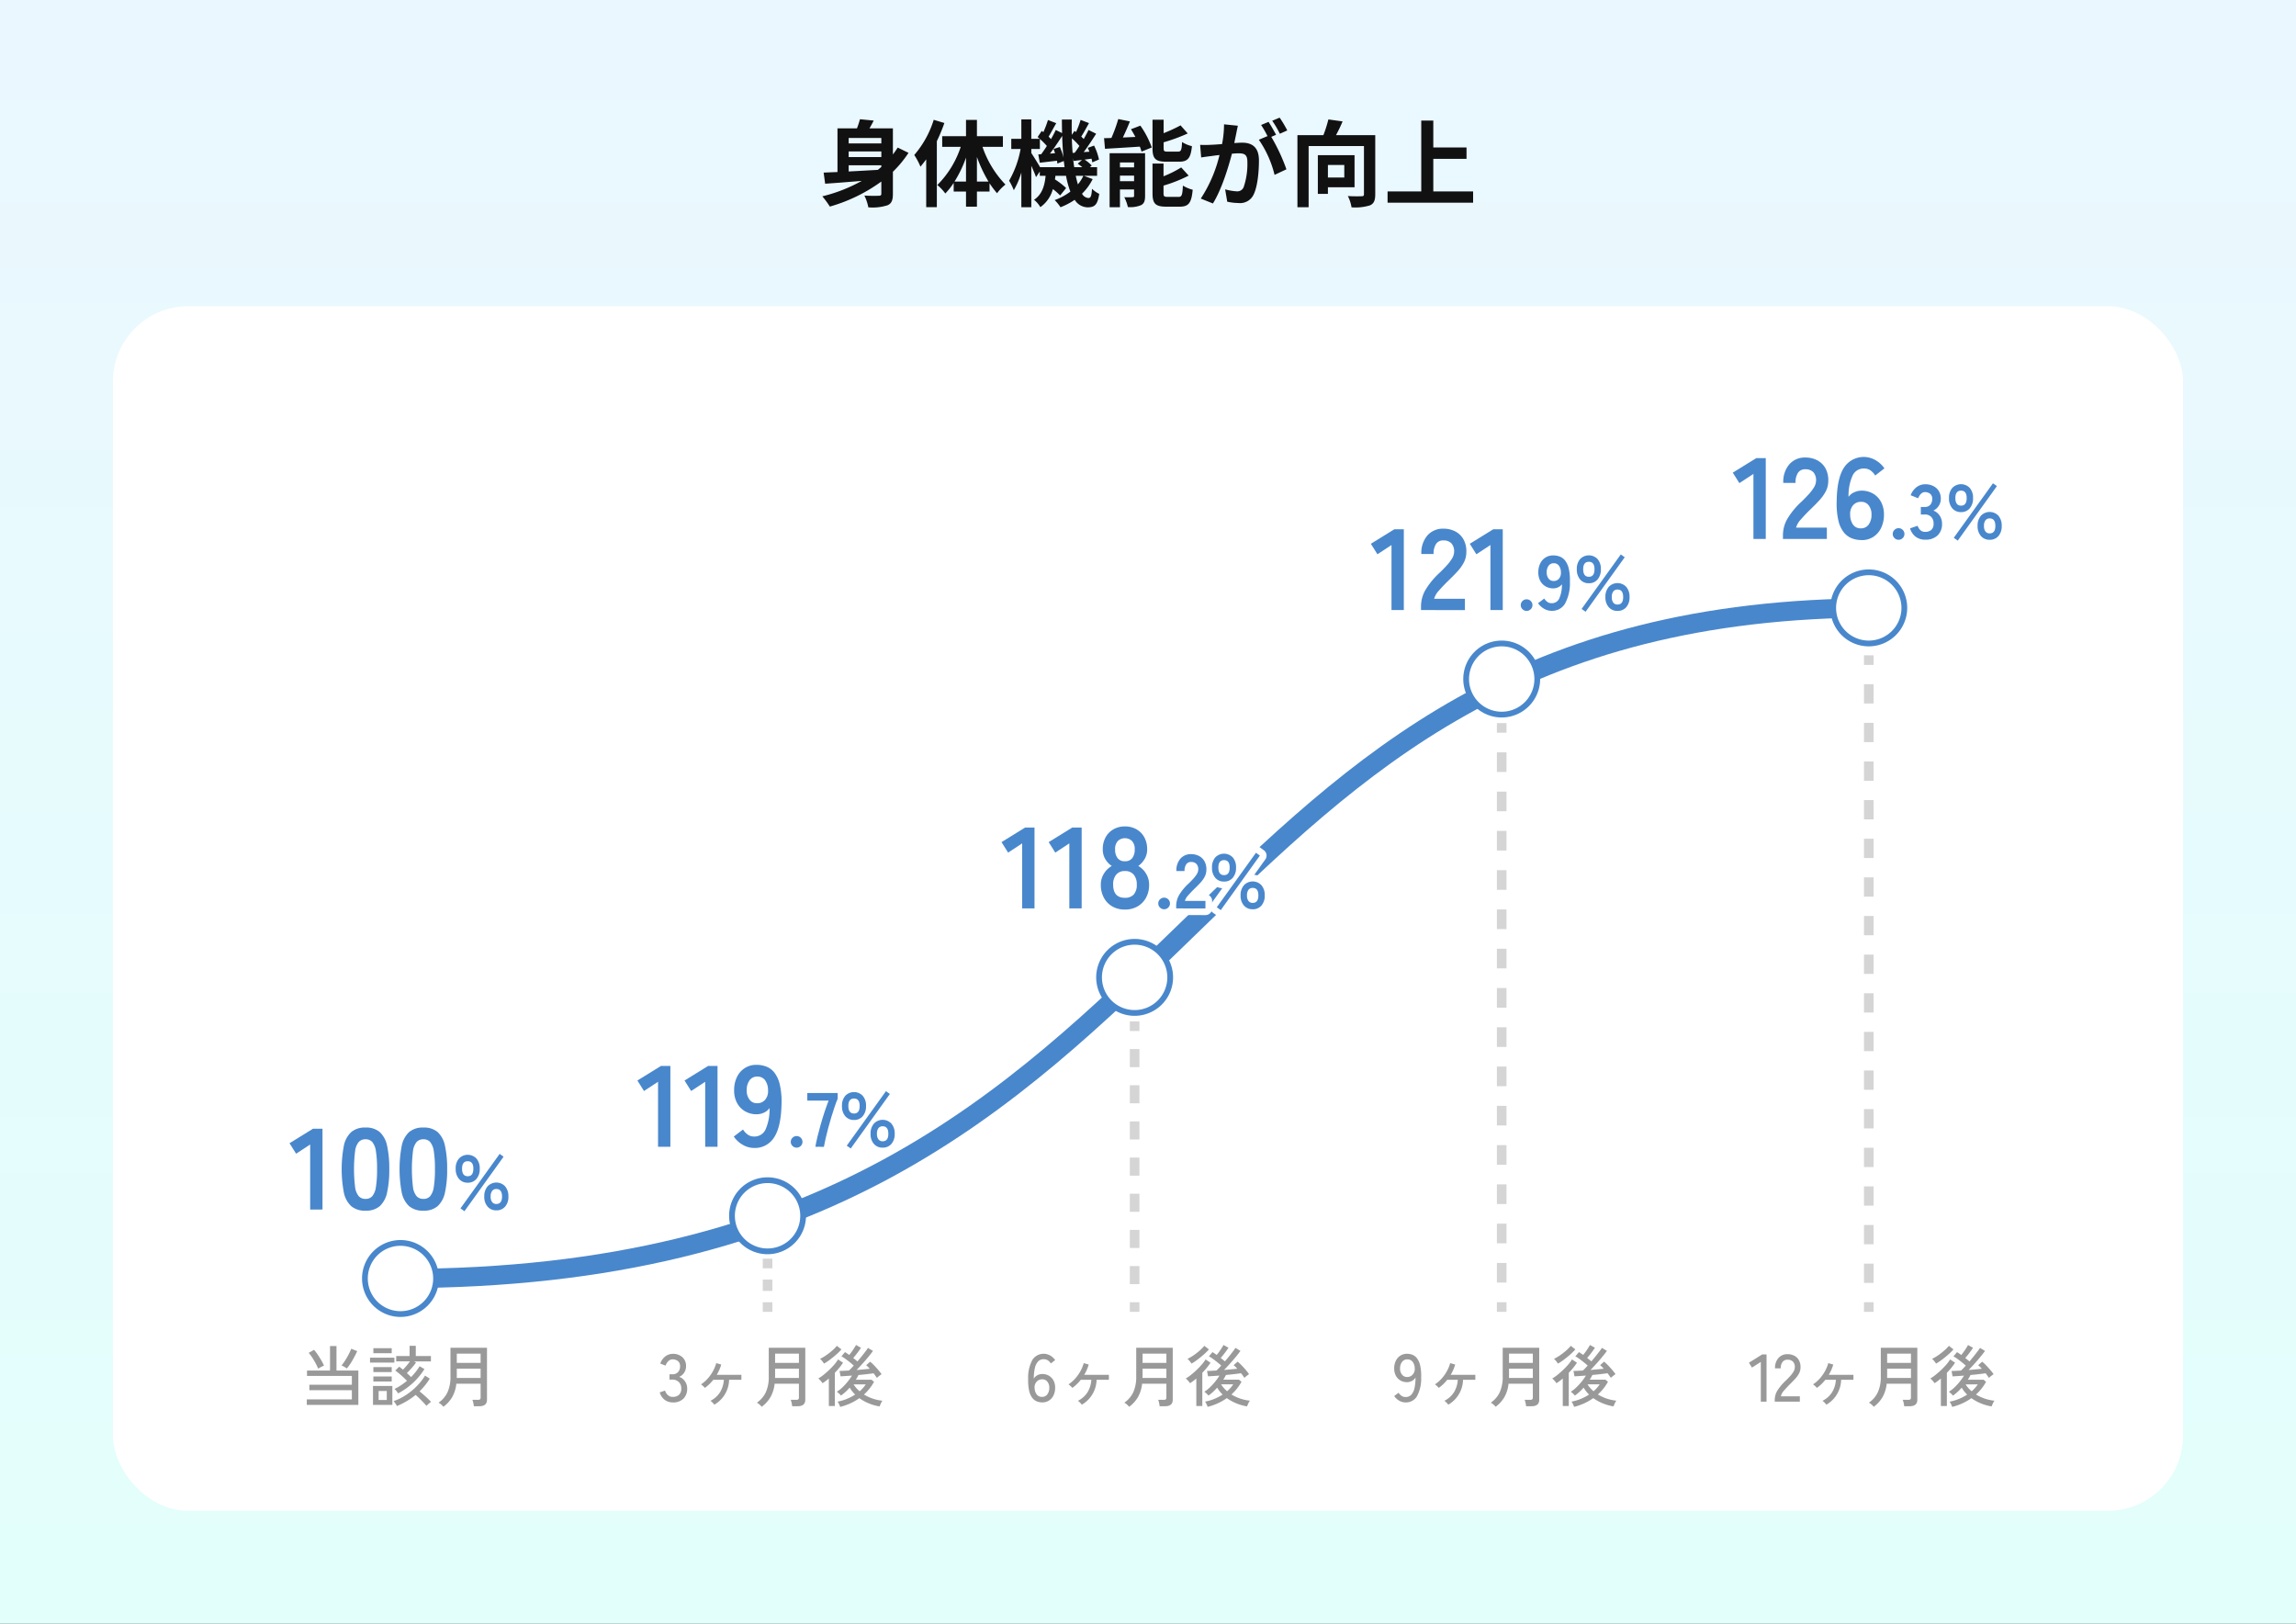 <svg xmlns="http://www.w3.org/2000/svg" xmlns:xlink="http://www.w3.org/1999/xlink" width="488" height="345.063" viewBox="0 0 488 345.063"><rect x="0" y="0" width="488" height="345.063" fill="#333333" stroke="none"/><defs><linearGradient id="a" x1="0.5" x2="0.5" y2="1" gradientUnits="objectBoundingBox"><stop offset="0" stop-color="#ebf7ff"/><stop offset="1" stop-color="#e2fffb"/></linearGradient><clipPath id="b"><rect width="368" height="203.914" fill="none"/></clipPath></defs><g transform="translate(-143.297 -683.959)"><rect width="488" height="345.063" transform="translate(143.297 683.959)" fill="url(#a)"/><g transform="translate(0 2.263)"><rect width="440" height="256" rx="16" transform="translate(167.297 746.76)" fill="#fff"/><g transform="translate(202.797 776.76)" clip-path="url(#b)"><path d="M17.785,168.856v-4.083c89.982,0,128.639-37.527,166.02-73.816C220.2,55.632,254.568,22.266,331.528,22.266v4.083c-75.3,0-109.1,32.806-144.876,67.539-37.968,36.857-77.227,74.968-168.867,74.968" transform="translate(7.837 9.812)" fill="#4987cc"/><path d="M229.155,25.994a7.558,7.558,0,1,1,7.559,7.559,7.559,7.559,0,0,1-7.559-7.559" transform="translate(100.983 8.124)" fill="#fff"/><path d="M236.9,34.352a8.171,8.171,0,1,1,8.17-8.17,8.18,8.18,0,0,1-8.17,8.17m0-15.117a6.947,6.947,0,1,0,6.946,6.947,6.955,6.955,0,0,0-6.946-6.947" transform="translate(100.795 7.937)" fill="#4987cc"/><path d="M12.538,124.911A7.558,7.558,0,1,1,20.1,132.47a7.559,7.559,0,0,1-7.559-7.559" transform="translate(5.525 51.714)" fill="#fff"/><path d="M20.285,133.269a8.171,8.171,0,1,1,8.17-8.17,8.18,8.18,0,0,1-8.17,8.17m0-15.117A6.947,6.947,0,1,0,27.23,125.1a6.955,6.955,0,0,0-6.945-6.947" transform="translate(5.338 51.527)" fill="#4987cc"/><path d="M120.847,80.5a7.558,7.558,0,1,1,7.559,7.559,7.559,7.559,0,0,1-7.559-7.559" transform="translate(53.254 32.141)" fill="#fff"/><path d="M128.592,88.853a8.171,8.171,0,1,1,8.171-8.172,8.18,8.18,0,0,1-8.171,8.172m0-15.117a6.947,6.947,0,1,0,6.947,6.945,6.954,6.954,0,0,0-6.947-6.945" transform="translate(53.067 31.954)" fill="#4987cc"/><path d="M175,36.487a7.559,7.559,0,1,1,7.559,7.561A7.559,7.559,0,0,1,175,36.487" transform="translate(77.118 12.748)" fill="#fff"/><path d="M182.746,44.844a8.17,8.17,0,1,1,8.172-8.17,8.18,8.18,0,0,1-8.172,8.17m0-15.116a6.946,6.946,0,1,0,6.947,6.945,6.954,6.954,0,0,0-6.947-6.945" transform="translate(76.931 12.561)" fill="#4987cc"/><path d="M218.727,18.764V4.944l-2.989,1.962-1.4-2.23,5-3.089h2.01V18.764Z" transform="translate(94.454 0.699)" fill="none" stroke="#fff" stroke-linecap="round" stroke-linejoin="round" stroke-width="2.835"/><path d="M221.74,18.8v-.81a7,7,0,0,1,.919-3.429,16.36,16.36,0,0,1,3.074-3.724q.761-.737,1.446-1.484a9.511,9.511,0,0,0,1.128-1.469,2.882,2.882,0,0,0,.465-1.384,2.535,2.535,0,0,0-.576-1.887,2.277,2.277,0,0,0-1.7-.611,1.765,1.765,0,0,0-1.569.759,3.772,3.772,0,0,0-.514,2.131h-2.6a5.675,5.675,0,0,1,1.3-3.969A4.371,4.371,0,0,1,226.494,1.5a5.383,5.383,0,0,1,2.537.588,4.279,4.279,0,0,1,1.75,1.716,5.237,5.237,0,0,1,.589,2.769,4.738,4.738,0,0,1-.539,2.132,9.008,9.008,0,0,1-1.361,1.9q-.843.918-1.923,1.948-1.126,1.1-2,2.108a4.147,4.147,0,0,0-1.019,1.739h6.544v2.4Z" transform="translate(97.715 0.662)" fill="none" stroke="#fff" stroke-linecap="round" stroke-linejoin="round" stroke-width="2.835"/><path d="M234.961,19.083a5.835,5.835,0,0,1-2.021-.354,4.134,4.134,0,0,1-1.727-1.251,6.244,6.244,0,0,1-1.177-2.523,16.208,16.208,0,0,1-.367-4.2q.073-4.851,1.569-7.094a4.991,4.991,0,0,1,6.714-1.543,5.652,5.652,0,0,1,1.863,1.726l-1.959,1.52a3.637,3.637,0,0,0-1.017-1.1,2.373,2.373,0,0,0-1.36-.39,2.591,2.591,0,0,0-2.439,1.52,10.373,10.373,0,0,0-.846,4.506,2.834,2.834,0,0,1,1.189-.967,3.7,3.7,0,0,1,1.557-.356,4.8,4.8,0,0,1,2.451.625,4.47,4.47,0,0,1,1.7,1.765,5.547,5.547,0,0,1,.625,2.707,6.384,6.384,0,0,1-.588,2.793,4.653,4.653,0,0,1-1.654,1.923A4.482,4.482,0,0,1,234.961,19.083Zm-.171-2.5a1.971,1.971,0,0,0,1.68-.81,3.45,3.45,0,0,0,.6-2.106,3.068,3.068,0,0,0-.6-1.974,1.935,1.935,0,0,0-1.582-.746,2.18,2.18,0,0,0-1.763.759,2.793,2.793,0,0,0-.588,1.985,3.6,3.6,0,0,0,.637,2.144A1.941,1.941,0,0,0,234.789,16.584Z" transform="translate(101.206 0.624)" fill="none" stroke="#fff" stroke-linecap="round" stroke-linejoin="round" stroke-width="2.835"/><path d="M239.18,14.389a1.206,1.206,0,0,1-.873-.36,1.167,1.167,0,0,1-.369-.866,1.186,1.186,0,0,1,.369-.882,1.242,1.242,0,0,1,1.746,0,1.186,1.186,0,0,1,.369.882,1.167,1.167,0,0,1-.369.866A1.206,1.206,0,0,1,239.18,14.389Z" transform="translate(104.853 5.254)" fill="none" stroke="#fff" stroke-linecap="round" stroke-linejoin="round" stroke-width="2.835"/><path d="M243.708,17.226a3.317,3.317,0,0,1-2-.612,3.422,3.422,0,0,1-1.216-1.805l1.6-.539a3.128,3.128,0,0,0,.262.53,1.731,1.731,0,0,0,.506.532,1.392,1.392,0,0,0,.818.229A2.013,2.013,0,0,0,245,15.152a1.7,1.7,0,0,0,.49-1.374,1.945,1.945,0,0,0-.49-1.387,1.832,1.832,0,0,0-1.4-.523h-.817v-1.6h.817a1.464,1.464,0,0,0,1.209-.483A1.815,1.815,0,0,0,245.2,8.6a1.327,1.327,0,0,0-.465-1.153,1.774,1.774,0,0,0-1.053-.336,1.1,1.1,0,0,0-.719.238,2.084,2.084,0,0,0-.483.54,2.746,2.746,0,0,0-.269.53l-1.586-.638a3.745,3.745,0,0,1,1.252-1.723,3,3,0,0,1,1.837-.612,3.743,3.743,0,0,1,1.74.385,2.869,2.869,0,0,1,1.16,1.069,3.049,3.049,0,0,1,.416,1.618,2.7,2.7,0,0,1-.449,1.527,2.668,2.668,0,0,1-1.135.988,2.79,2.79,0,0,1,1.331,1.06,3.024,3.024,0,0,1,.514,1.749,3.282,3.282,0,0,1-.939,2.466A3.625,3.625,0,0,1,243.708,17.226Z" transform="translate(105.978 2.401)" fill="none" stroke="#fff" stroke-linecap="round" stroke-linejoin="round" stroke-width="2.835"/><path d="M248.8,11.426a2.358,2.358,0,0,1-1.863-.8,3.2,3.2,0,0,1-.7-2.19,3.123,3.123,0,0,1,.7-2.148,2.565,2.565,0,0,1,3.708,0,3.117,3.117,0,0,1,.7,2.148,3.2,3.2,0,0,1-.7,2.19A2.336,2.336,0,0,1,248.8,11.426Zm-.7,6.059-.849-.6L255.584,5.3l.833.6Zm.7-7.431q1.193,0,1.191-1.618,0-1.567-1.191-1.569-1.208,0-1.21,1.569Q247.594,10.053,248.8,10.054Zm6.078,7.252a2.374,2.374,0,0,1-1.854-.791,3.106,3.106,0,0,1-.712-2.149,3.151,3.151,0,0,1,.712-2.171,2.555,2.555,0,0,1,3.716,0,3.176,3.176,0,0,1,.7,2.171,3.131,3.131,0,0,1-.7,2.149A2.368,2.368,0,0,1,254.883,17.307Zm0-1.356q1.208,0,1.209-1.585,0-1.6-1.209-1.6a1.074,1.074,0,0,0-.89.4,1.9,1.9,0,0,0-.32,1.2,1.874,1.874,0,0,0,.32,1.186A1.074,1.074,0,0,0,254.883,15.951Z" transform="translate(108.512 2.336)" fill="none" stroke="#fff" stroke-linecap="round" stroke-linejoin="round" stroke-width="2.835"/><path d="M218.727,18.764V4.944l-2.989,1.962-1.4-2.23,5-3.089h2.01V18.764Z" transform="translate(94.454 0.699)" fill="#4987cc"/><path d="M221.74,18.8v-.81a7,7,0,0,1,.919-3.429,16.36,16.36,0,0,1,3.074-3.724q.761-.737,1.446-1.484a9.511,9.511,0,0,0,1.128-1.469,2.882,2.882,0,0,0,.465-1.384,2.535,2.535,0,0,0-.576-1.887,2.277,2.277,0,0,0-1.7-.611,1.765,1.765,0,0,0-1.569.759,3.772,3.772,0,0,0-.514,2.131h-2.6a5.675,5.675,0,0,1,1.3-3.969A4.371,4.371,0,0,1,226.494,1.5a5.383,5.383,0,0,1,2.537.588,4.279,4.279,0,0,1,1.75,1.716,5.237,5.237,0,0,1,.589,2.769,4.738,4.738,0,0,1-.539,2.132,9.008,9.008,0,0,1-1.361,1.9q-.843.918-1.923,1.948-1.126,1.1-2,2.108a4.147,4.147,0,0,0-1.019,1.739h6.544v2.4Z" transform="translate(97.715 0.662)" fill="#4987cc"/><path d="M234.961,19.083a5.835,5.835,0,0,1-2.021-.354,4.134,4.134,0,0,1-1.727-1.251,6.244,6.244,0,0,1-1.177-2.523,16.208,16.208,0,0,1-.367-4.2q.073-4.851,1.569-7.094a4.991,4.991,0,0,1,6.714-1.543,5.652,5.652,0,0,1,1.863,1.726l-1.959,1.52a3.637,3.637,0,0,0-1.017-1.1,2.373,2.373,0,0,0-1.36-.39,2.591,2.591,0,0,0-2.439,1.52,10.373,10.373,0,0,0-.846,4.506,2.834,2.834,0,0,1,1.189-.967,3.7,3.7,0,0,1,1.557-.356,4.8,4.8,0,0,1,2.451.625,4.47,4.47,0,0,1,1.7,1.765,5.547,5.547,0,0,1,.625,2.707,6.384,6.384,0,0,1-.588,2.793,4.653,4.653,0,0,1-1.654,1.923,4.482,4.482,0,0,1-2.513.7m-.171-2.5a1.971,1.971,0,0,0,1.68-.81,3.45,3.45,0,0,0,.6-2.106,3.068,3.068,0,0,0-.6-1.974,1.935,1.935,0,0,0-1.582-.746,2.18,2.18,0,0,0-1.763.759,2.793,2.793,0,0,0-.588,1.985,3.6,3.6,0,0,0,.637,2.144,1.941,1.941,0,0,0,1.616.748" transform="translate(101.206 0.624)" fill="#4987cc"/><path d="M239.18,14.389a1.206,1.206,0,0,1-.873-.36,1.167,1.167,0,0,1-.369-.866,1.186,1.186,0,0,1,.369-.882,1.242,1.242,0,0,1,1.746,0,1.186,1.186,0,0,1,.369.882,1.167,1.167,0,0,1-.369.866,1.206,1.206,0,0,1-.873.36" transform="translate(104.853 5.254)" fill="#4987cc"/><path d="M243.708,17.226a3.317,3.317,0,0,1-2-.612,3.422,3.422,0,0,1-1.216-1.805l1.6-.539a3.128,3.128,0,0,0,.262.53,1.731,1.731,0,0,0,.506.532,1.392,1.392,0,0,0,.818.229A2.013,2.013,0,0,0,245,15.152a1.7,1.7,0,0,0,.49-1.374,1.945,1.945,0,0,0-.49-1.387,1.832,1.832,0,0,0-1.4-.523h-.817v-1.6h.817a1.464,1.464,0,0,0,1.209-.483A1.815,1.815,0,0,0,245.2,8.6a1.327,1.327,0,0,0-.465-1.153,1.774,1.774,0,0,0-1.053-.336,1.1,1.1,0,0,0-.719.238,2.084,2.084,0,0,0-.483.54,2.746,2.746,0,0,0-.269.53l-1.586-.638a3.745,3.745,0,0,1,1.252-1.723,3,3,0,0,1,1.837-.612,3.743,3.743,0,0,1,1.74.385,2.869,2.869,0,0,1,1.16,1.069,3.049,3.049,0,0,1,.416,1.618,2.7,2.7,0,0,1-.449,1.527,2.668,2.668,0,0,1-1.135.988,2.79,2.79,0,0,1,1.331,1.06,3.024,3.024,0,0,1,.514,1.749,3.282,3.282,0,0,1-.939,2.466,3.625,3.625,0,0,1-2.638.915" transform="translate(105.978 2.401)" fill="#4987cc"/><path d="M248.8,11.426a2.358,2.358,0,0,1-1.863-.8,3.2,3.2,0,0,1-.7-2.19,3.123,3.123,0,0,1,.7-2.148,2.565,2.565,0,0,1,3.708,0,3.117,3.117,0,0,1,.7,2.148,3.2,3.2,0,0,1-.7,2.19,2.336,2.336,0,0,1-1.845.8m-.7,6.059-.849-.6L255.584,5.3l.833.6Zm.7-7.431q1.193,0,1.191-1.618,0-1.567-1.191-1.569-1.208,0-1.21,1.569,0,1.616,1.21,1.618m6.078,7.252a2.374,2.374,0,0,1-1.854-.791,3.106,3.106,0,0,1-.712-2.149,3.151,3.151,0,0,1,.712-2.171,2.555,2.555,0,0,1,3.716,0,3.176,3.176,0,0,1,.7,2.171,3.131,3.131,0,0,1-.7,2.149,2.368,2.368,0,0,1-1.861.791m0-1.356q1.208,0,1.209-1.585,0-1.6-1.209-1.6a1.074,1.074,0,0,0-.89.4,1.9,1.9,0,0,0-.32,1.2,1.874,1.874,0,0,0,.32,1.186,1.074,1.074,0,0,0,.89.4" transform="translate(108.512 2.336)" fill="#4987cc"/><path d="M165.33,29.257V15.437L162.341,17.4l-1.4-2.23,5-3.089h2.01V29.257Z" transform="translate(70.924 5.323)" fill="none" stroke="#fff" stroke-linecap="round" stroke-linejoin="round" stroke-width="2.835"/><path d="M168.343,29.295v-.81a7,7,0,0,1,.919-3.429,16.36,16.36,0,0,1,3.074-3.724q.761-.737,1.446-1.484a9.507,9.507,0,0,0,1.128-1.469,2.882,2.882,0,0,0,.465-1.384,2.535,2.535,0,0,0-.576-1.887,2.277,2.277,0,0,0-1.7-.611,1.765,1.765,0,0,0-1.569.759,3.772,3.772,0,0,0-.514,2.131h-2.6a5.675,5.675,0,0,1,1.3-3.969,4.371,4.371,0,0,1,3.383-1.422,5.383,5.383,0,0,1,2.537.588,4.279,4.279,0,0,1,1.75,1.716,5.237,5.237,0,0,1,.589,2.769,4.738,4.738,0,0,1-.539,2.132,9.009,9.009,0,0,1-1.361,1.9q-.843.918-1.923,1.948-1.126,1.1-2,2.108a4.147,4.147,0,0,0-1.019,1.739h6.544v2.4Z" transform="translate(74.184 5.286)" fill="none" stroke="#fff" stroke-linecap="round" stroke-linejoin="round" stroke-width="2.835"/><path d="M179.925,29.257V15.437L176.936,17.4l-1.4-2.23,5-3.089h2.01V29.257Z" transform="translate(77.355 5.323)" fill="none" stroke="#fff" stroke-linecap="round" stroke-linejoin="round" stroke-width="2.835"/><path d="M184.3,24.882a1.206,1.206,0,0,1-.873-.36,1.167,1.167,0,0,1-.369-.866,1.185,1.185,0,0,1,.369-.882,1.242,1.242,0,0,1,1.746,0,1.186,1.186,0,0,1,.369.882,1.167,1.167,0,0,1-.369.866A1.206,1.206,0,0,1,184.3,24.882Z" transform="translate(80.671 9.878)" fill="none" stroke="#fff" stroke-linecap="round" stroke-linejoin="round" stroke-width="2.835"/><path d="M188.49,27.718a3.14,3.14,0,0,1-1.625-.457,3.816,3.816,0,0,1-1.252-1.16l1.308-1a2.58,2.58,0,0,0,.677.728,1.511,1.511,0,0,0,.892.269,1.722,1.722,0,0,0,1.632-1.021,7.047,7.047,0,0,0,.556-3.012,1.908,1.908,0,0,1-.784.644,2.4,2.4,0,0,1-1.03.238,3.246,3.246,0,0,1-1.641-.416,2.988,2.988,0,0,1-1.144-1.177,3.694,3.694,0,0,1-.416-1.805,4.226,4.226,0,0,1,.392-1.87,3.1,3.1,0,0,1,1.111-1.274,2.991,2.991,0,0,1,1.667-.465,3.921,3.921,0,0,1,1.364.236,2.687,2.687,0,0,1,1.142.833,4.342,4.342,0,0,1,.785,1.691,10.675,10.675,0,0,1,.254,2.809,9.1,9.1,0,0,1-1.055,4.712A3.2,3.2,0,0,1,188.49,27.718Zm.392-6.338a1.458,1.458,0,0,0,1.191-.514,1.9,1.9,0,0,0,.393-1.331,2.371,2.371,0,0,0-.434-1.429,1.318,1.318,0,0,0-1.086-.5,1.3,1.3,0,0,0-1.1.539,2.312,2.312,0,0,0-.4,1.4,2.078,2.078,0,0,0,.4,1.323A1.264,1.264,0,0,0,188.882,21.381Z" transform="translate(81.795 7.025)" fill="none" stroke="#fff" stroke-linecap="round" stroke-linejoin="round" stroke-width="2.835"/><path d="M193.894,21.92a2.357,2.357,0,0,1-1.863-.8,3.208,3.208,0,0,1-.7-2.191,3.123,3.123,0,0,1,.7-2.148,2.569,2.569,0,0,1,3.708,0,3.117,3.117,0,0,1,.7,2.148,3.2,3.2,0,0,1-.7,2.191A2.336,2.336,0,0,1,193.894,21.92Zm-.7,6.059-.849-.6,8.331-11.582.833.6Zm.7-7.432q1.191,0,1.191-1.618,0-1.567-1.191-1.567-1.208,0-1.21,1.567Q192.684,20.545,193.894,20.547Zm6.078,7.254a2.368,2.368,0,0,1-1.854-.792,3.1,3.1,0,0,1-.712-2.148,3.155,3.155,0,0,1,.712-2.173,2.555,2.555,0,0,1,3.715,0,3.18,3.18,0,0,1,.7,2.173,3.124,3.124,0,0,1-.7,2.148A2.365,2.365,0,0,1,199.973,27.8Zm0-1.356q1.208,0,1.209-1.585c0-1.069-.4-1.6-1.209-1.6a1.07,1.07,0,0,0-.89.4,1.9,1.9,0,0,0-.32,1.2,1.874,1.874,0,0,0,.32,1.186A1.078,1.078,0,0,0,199.973,26.445Z" transform="translate(84.314 6.96)" fill="none" stroke="#fff" stroke-linecap="round" stroke-linejoin="round" stroke-width="2.835"/><path d="M165.33,29.257V15.437L162.341,17.4l-1.4-2.23,5-3.089h2.01V29.257Z" transform="translate(70.924 5.323)" fill="#4987cc"/><path d="M168.343,29.295v-.81a7,7,0,0,1,.919-3.429,16.36,16.36,0,0,1,3.074-3.724q.761-.737,1.446-1.484a9.507,9.507,0,0,0,1.128-1.469,2.882,2.882,0,0,0,.465-1.384,2.535,2.535,0,0,0-.576-1.887,2.277,2.277,0,0,0-1.7-.611,1.765,1.765,0,0,0-1.569.759,3.772,3.772,0,0,0-.514,2.131h-2.6a5.675,5.675,0,0,1,1.3-3.969,4.371,4.371,0,0,1,3.383-1.422,5.383,5.383,0,0,1,2.537.588,4.279,4.279,0,0,1,1.75,1.716,5.237,5.237,0,0,1,.589,2.769,4.738,4.738,0,0,1-.539,2.132,9.009,9.009,0,0,1-1.361,1.9q-.843.918-1.923,1.948-1.126,1.1-2,2.108a4.147,4.147,0,0,0-1.019,1.739h6.544v2.4Z" transform="translate(74.184 5.286)" fill="#4987cc"/><path d="M179.925,29.257V15.437L176.936,17.4l-1.4-2.23,5-3.089h2.01V29.257Z" transform="translate(77.355 5.323)" fill="#4987cc"/><path d="M184.3,24.882a1.206,1.206,0,0,1-.873-.36,1.167,1.167,0,0,1-.369-.866,1.185,1.185,0,0,1,.369-.882,1.242,1.242,0,0,1,1.746,0,1.186,1.186,0,0,1,.369.882,1.167,1.167,0,0,1-.369.866,1.206,1.206,0,0,1-.873.36" transform="translate(80.671 9.878)" fill="#4987cc"/><path d="M188.49,27.718a3.14,3.14,0,0,1-1.625-.457,3.816,3.816,0,0,1-1.252-1.16l1.308-1a2.58,2.58,0,0,0,.677.728,1.511,1.511,0,0,0,.892.269,1.722,1.722,0,0,0,1.632-1.021,7.047,7.047,0,0,0,.556-3.012,1.908,1.908,0,0,1-.784.644,2.4,2.4,0,0,1-1.03.238,3.246,3.246,0,0,1-1.641-.416,2.988,2.988,0,0,1-1.144-1.177,3.694,3.694,0,0,1-.416-1.805,4.226,4.226,0,0,1,.392-1.87,3.1,3.1,0,0,1,1.111-1.274,2.991,2.991,0,0,1,1.667-.465,3.921,3.921,0,0,1,1.364.236,2.687,2.687,0,0,1,1.142.833,4.342,4.342,0,0,1,.785,1.691,10.675,10.675,0,0,1,.254,2.809,9.1,9.1,0,0,1-1.055,4.712,3.2,3.2,0,0,1-2.834,1.494m.392-6.338a1.458,1.458,0,0,0,1.191-.514,1.9,1.9,0,0,0,.393-1.331,2.371,2.371,0,0,0-.434-1.429,1.318,1.318,0,0,0-1.086-.5,1.3,1.3,0,0,0-1.1.539,2.312,2.312,0,0,0-.4,1.4,2.078,2.078,0,0,0,.4,1.323,1.264,1.264,0,0,0,1.039.507" transform="translate(81.795 7.025)" fill="#4987cc"/><path d="M193.894,21.92a2.357,2.357,0,0,1-1.863-.8,3.208,3.208,0,0,1-.7-2.191,3.123,3.123,0,0,1,.7-2.148,2.569,2.569,0,0,1,3.708,0,3.117,3.117,0,0,1,.7,2.148,3.2,3.2,0,0,1-.7,2.191,2.336,2.336,0,0,1-1.845.8m-.7,6.059-.849-.6,8.331-11.582.833.6Zm.7-7.432q1.191,0,1.191-1.618,0-1.567-1.191-1.567-1.208,0-1.21,1.567,0,1.616,1.21,1.618m6.078,7.254a2.368,2.368,0,0,1-1.854-.792,3.1,3.1,0,0,1-.712-2.148,3.155,3.155,0,0,1,.712-2.173,2.555,2.555,0,0,1,3.715,0,3.18,3.18,0,0,1,.7,2.173,3.124,3.124,0,0,1-.7,2.148,2.365,2.365,0,0,1-1.861.792m0-1.356q1.208,0,1.209-1.585c0-1.069-.4-1.6-1.209-1.6a1.07,1.07,0,0,0-.89.4,1.9,1.9,0,0,0-.32,1.2,1.874,1.874,0,0,0,.32,1.186,1.078,1.078,0,0,0,.89.4" transform="translate(84.314 6.96)" fill="#4987cc"/><path d="M110.844,73.265V59.444l-2.989,1.962-1.4-2.23,5-3.089h2.01V73.265Z" transform="translate(46.913 24.716)" fill="none" stroke="#fff" stroke-linecap="round" stroke-linejoin="round" stroke-width="2.835"/><path d="M117.8,73.265V59.444l-2.989,1.962-1.4-2.23,5-3.089h2.01V73.265Z" transform="translate(49.979 24.716)" fill="none" stroke="#fff" stroke-linecap="round" stroke-linejoin="round" stroke-width="2.835"/><path d="M126.225,73.585a5.27,5.27,0,0,1-2.671-.661,4.652,4.652,0,0,1-1.8-1.863,5.734,5.734,0,0,1-.65-2.769,4.329,4.329,0,0,1,.674-2.363,4.54,4.54,0,0,1,1.655-1.606,4.574,4.574,0,0,1-1.374-1.457,3.993,3.993,0,0,1-.539-2.1,5.171,5.171,0,0,1,.6-2.536,4.336,4.336,0,0,1,1.667-1.7,4.8,4.8,0,0,1,2.438-.614,4.851,4.851,0,0,1,2.464.614,4.332,4.332,0,0,1,1.665,1.7,5.155,5.155,0,0,1,.6,2.536,3.907,3.907,0,0,1-.552,2.1,4.962,4.962,0,0,1-1.334,1.457,4.461,4.461,0,0,1,1.641,1.606,4.392,4.392,0,0,1,.661,2.363,5.631,5.631,0,0,1-.661,2.782,4.754,4.754,0,0,1-1.814,1.85A5.27,5.27,0,0,1,126.225,73.585Zm0-2.5a2.44,2.44,0,0,0,1.876-.7,3.02,3.02,0,0,0,.648-2.118,3.158,3.158,0,0,0-.648-2.1,2.317,2.317,0,0,0-1.876-.772,2.284,2.284,0,0,0-1.85.772,3.151,3.151,0,0,0-.648,2.1Q123.726,71.085,126.225,71.087Zm0-7.768a1.867,1.867,0,0,0,1.556-.661,2.922,2.922,0,0,0,.527-1.863,2.422,2.422,0,0,0-.588-1.788,2.194,2.194,0,0,0-2.989,0,2.422,2.422,0,0,0-.588,1.788,2.922,2.922,0,0,0,.526,1.863A1.871,1.871,0,0,0,126.225,63.319Z" transform="translate(53.367 24.642)" fill="none" stroke="#fff" stroke-linecap="round" stroke-linejoin="round" stroke-width="2.835"/><path d="M130.822,68.89a1.206,1.206,0,0,1-.873-.36,1.167,1.167,0,0,1-.369-.866,1.186,1.186,0,0,1,.369-.882,1.242,1.242,0,0,1,1.746,0,1.186,1.186,0,0,1,.369.882,1.167,1.167,0,0,1-.369.866A1.206,1.206,0,0,1,130.822,68.89Z" transform="translate(57.103 29.271)" fill="none" stroke="#fff" stroke-linecap="round" stroke-linejoin="round" stroke-width="2.835"/><path d="M132.222,71.539V71a4.681,4.681,0,0,1,.614-2.288,10.947,10.947,0,0,1,2.05-2.482q.506-.491.964-.988a6.387,6.387,0,0,0,.751-.981,1.905,1.905,0,0,0,.311-.922,1.679,1.679,0,0,0-.385-1.258,1.518,1.518,0,0,0-1.135-.409,1.175,1.175,0,0,0-1.044.507A2.5,2.5,0,0,0,134,63.6h-1.732a3.779,3.779,0,0,1,.866-2.647,2.916,2.916,0,0,1,2.255-.947,3.58,3.58,0,0,1,1.691.392,2.844,2.844,0,0,1,1.168,1.144,3.491,3.491,0,0,1,.392,1.846,3.161,3.161,0,0,1-.36,1.421,5.9,5.9,0,0,1-.906,1.266q-.564.612-1.282,1.3c-.5.491-.945.958-1.331,1.406a2.741,2.741,0,0,0-.679,1.16h4.361v1.6Z" transform="translate(58.267 26.443)" fill="none" stroke="#fff" stroke-linecap="round" stroke-linejoin="round" stroke-width="2.835"/><path d="M140.071,65.927a2.357,2.357,0,0,1-1.863-.8,3.2,3.2,0,0,1-.7-2.19,3.123,3.123,0,0,1,.7-2.148,2.566,2.566,0,0,1,3.708,0,3.117,3.117,0,0,1,.7,2.148,3.2,3.2,0,0,1-.7,2.19A2.336,2.336,0,0,1,140.071,65.927Zm-.7,6.059-.849-.6L146.851,59.8l.833.6Zm.7-7.431q1.193,0,1.191-1.618,0-1.567-1.191-1.569-1.208,0-1.21,1.569Q138.861,64.554,140.071,64.555Zm6.078,7.252a2.374,2.374,0,0,1-1.854-.791,3.106,3.106,0,0,1-.712-2.149A3.151,3.151,0,0,1,144.3,66.7a2.555,2.555,0,0,1,3.716,0,3.176,3.176,0,0,1,.7,2.171,3.13,3.13,0,0,1-.7,2.149A2.368,2.368,0,0,1,146.15,71.808Zm0-1.356q1.208,0,1.209-1.585,0-1.6-1.209-1.6a1.074,1.074,0,0,0-.89.4,1.9,1.9,0,0,0-.32,1.2,1.874,1.874,0,0,0,.32,1.186A1.074,1.074,0,0,0,146.15,70.452Z" transform="translate(60.596 26.353)" fill="none" stroke="#fff" stroke-linecap="round" stroke-linejoin="round" stroke-width="2.835"/><path d="M110.844,73.265V59.444l-2.989,1.962-1.4-2.23,5-3.089h2.01V73.265Z" transform="translate(46.913 24.716)" fill="#4987cc"/><path d="M117.8,73.265V59.444l-2.989,1.962-1.4-2.23,5-3.089h2.01V73.265Z" transform="translate(49.979 24.716)" fill="#4987cc"/><path d="M126.225,73.585a5.27,5.27,0,0,1-2.671-.661,4.652,4.652,0,0,1-1.8-1.863,5.734,5.734,0,0,1-.65-2.769,4.329,4.329,0,0,1,.674-2.363,4.54,4.54,0,0,1,1.655-1.606,4.574,4.574,0,0,1-1.374-1.457,3.993,3.993,0,0,1-.539-2.1,5.171,5.171,0,0,1,.6-2.536,4.336,4.336,0,0,1,1.667-1.7,4.8,4.8,0,0,1,2.438-.614,4.851,4.851,0,0,1,2.464.614,4.332,4.332,0,0,1,1.665,1.7,5.155,5.155,0,0,1,.6,2.536,3.907,3.907,0,0,1-.552,2.1,4.962,4.962,0,0,1-1.334,1.457,4.461,4.461,0,0,1,1.641,1.606,4.392,4.392,0,0,1,.661,2.363,5.631,5.631,0,0,1-.661,2.782,4.754,4.754,0,0,1-1.814,1.85,5.27,5.27,0,0,1-2.671.661m0-2.5a2.44,2.44,0,0,0,1.876-.7,3.02,3.02,0,0,0,.648-2.118,3.158,3.158,0,0,0-.648-2.1,2.317,2.317,0,0,0-1.876-.772,2.284,2.284,0,0,0-1.85.772,3.151,3.151,0,0,0-.648,2.1q0,2.816,2.5,2.818m0-7.768a1.867,1.867,0,0,0,1.556-.661,2.922,2.922,0,0,0,.527-1.863,2.422,2.422,0,0,0-.588-1.788,2.194,2.194,0,0,0-2.989,0,2.422,2.422,0,0,0-.588,1.788,2.922,2.922,0,0,0,.526,1.863,1.871,1.871,0,0,0,1.556.661" transform="translate(53.367 24.642)" fill="#4987cc"/><path d="M130.822,68.89a1.206,1.206,0,0,1-.873-.36,1.167,1.167,0,0,1-.369-.866,1.186,1.186,0,0,1,.369-.882,1.242,1.242,0,0,1,1.746,0,1.186,1.186,0,0,1,.369.882,1.167,1.167,0,0,1-.369.866,1.206,1.206,0,0,1-.873.36" transform="translate(57.103 29.271)" fill="#4987cc"/><path d="M132.222,71.539V71a4.681,4.681,0,0,1,.614-2.288,10.947,10.947,0,0,1,2.05-2.482q.506-.491.964-.988a6.387,6.387,0,0,0,.751-.981,1.905,1.905,0,0,0,.311-.922,1.679,1.679,0,0,0-.385-1.258,1.518,1.518,0,0,0-1.135-.409,1.175,1.175,0,0,0-1.044.507A2.5,2.5,0,0,0,134,63.6h-1.732a3.779,3.779,0,0,1,.866-2.647,2.916,2.916,0,0,1,2.255-.947,3.58,3.58,0,0,1,1.691.392,2.844,2.844,0,0,1,1.168,1.144,3.491,3.491,0,0,1,.392,1.846,3.161,3.161,0,0,1-.36,1.421,5.9,5.9,0,0,1-.906,1.266q-.564.612-1.282,1.3c-.5.491-.945.958-1.331,1.406a2.741,2.741,0,0,0-.679,1.16h4.361v1.6Z" transform="translate(58.267 26.443)" fill="#4987cc"/><path d="M140.071,65.927a2.357,2.357,0,0,1-1.863-.8,3.2,3.2,0,0,1-.7-2.19,3.123,3.123,0,0,1,.7-2.148,2.566,2.566,0,0,1,3.708,0,3.117,3.117,0,0,1,.7,2.148,3.2,3.2,0,0,1-.7,2.19,2.336,2.336,0,0,1-1.845.8m-.7,6.059-.849-.6L146.851,59.8l.833.6Zm.7-7.431q1.193,0,1.191-1.618,0-1.567-1.191-1.569-1.208,0-1.21,1.569,0,1.616,1.21,1.618m6.078,7.252a2.374,2.374,0,0,1-1.854-.791,3.106,3.106,0,0,1-.712-2.149A3.151,3.151,0,0,1,144.3,66.7a2.555,2.555,0,0,1,3.716,0,3.176,3.176,0,0,1,.7,2.171,3.13,3.13,0,0,1-.7,2.149,2.368,2.368,0,0,1-1.861.791m0-1.356q1.208,0,1.209-1.585,0-1.6-1.209-1.6a1.074,1.074,0,0,0-.89.4,1.9,1.9,0,0,0-.32,1.2,1.874,1.874,0,0,0,.32,1.186,1.074,1.074,0,0,0,.89.4" transform="translate(60.596 26.353)" fill="#4987cc"/><path d="M57.123,108.429V94.609l-2.989,1.962-1.4-2.23,5-3.089h2.01v17.177Z" transform="translate(23.24 40.212)" fill="none" stroke="#fff" stroke-linecap="round" stroke-linejoin="round" stroke-width="2.835"/><path d="M64.08,108.429V94.609l-2.989,1.962-1.4-2.23,5-3.089H66.7v17.177Z" transform="translate(26.305 40.212)" fill="none" stroke="#fff" stroke-linecap="round" stroke-linejoin="round" stroke-width="2.835"/><path d="M71.27,108.749a4.755,4.755,0,0,1-2.439-.686,5.73,5.73,0,0,1-1.874-1.74l1.961-1.494a3.869,3.869,0,0,0,1.017,1.091,2.273,2.273,0,0,0,1.335.4,2.584,2.584,0,0,0,2.451-1.531,10.616,10.616,0,0,0,.833-4.521,2.82,2.82,0,0,1-1.176.968,3.6,3.6,0,0,1-1.544.356,4.871,4.871,0,0,1-2.464-.625,4.468,4.468,0,0,1-1.714-1.763A5.561,5.561,0,0,1,67.03,96.5a6.347,6.347,0,0,1,.589-2.806,4.615,4.615,0,0,1,1.665-1.91,4.5,4.5,0,0,1,2.5-.7,5.9,5.9,0,0,1,2.046.356,4.055,4.055,0,0,1,1.717,1.249,6.526,6.526,0,0,1,1.176,2.536,15.978,15.978,0,0,1,.38,4.215q-.1,4.828-1.582,7.069A4.8,4.8,0,0,1,71.27,108.749Zm.588-9.507a2.193,2.193,0,0,0,1.789-.772,2.843,2.843,0,0,0,.588-2,3.552,3.552,0,0,0-.65-2.144,1.977,1.977,0,0,0-1.629-.748,1.944,1.944,0,0,0-1.654.808,3.448,3.448,0,0,0-.6,2.108,3.108,3.108,0,0,0,.6,1.985A1.893,1.893,0,0,0,71.858,99.242Z" transform="translate(29.506 40.137)" fill="none" stroke="#fff" stroke-linecap="round" stroke-linejoin="round" stroke-width="2.835"/><path d="M76.607,104.054a1.206,1.206,0,0,1-.873-.36,1.167,1.167,0,0,1-.369-.866,1.185,1.185,0,0,1,.369-.882,1.242,1.242,0,0,1,1.746,0,1.185,1.185,0,0,1,.369.882,1.167,1.167,0,0,1-.369.866A1.206,1.206,0,0,1,76.607,104.054Z" transform="translate(33.211 44.767)" fill="none" stroke="#fff" stroke-linecap="round" stroke-linejoin="round" stroke-width="2.835"/><path d="M79.517,106.673q.132-.864.435-2.108t.693-2.621q.391-1.381.833-2.713c.3-.886.579-1.68.85-2.376H77.8V95.238h6.454v1.225q-.311.72-.654,1.732c-.228.676-.461,1.4-.693,2.173s-.455,1.546-.663,2.319-.389,1.506-.547,2.2-.281,1.287-.367,1.788Z" transform="translate(34.286 41.969)" fill="none" stroke="#fff" stroke-linecap="round" stroke-linejoin="round" stroke-width="2.835"/><path d="M85.482,101.091a2.357,2.357,0,0,1-1.863-.8,3.2,3.2,0,0,1-.7-2.19,3.123,3.123,0,0,1,.7-2.148,2.565,2.565,0,0,1,3.708,0,3.117,3.117,0,0,1,.7,2.148,3.2,3.2,0,0,1-.7,2.19A2.336,2.336,0,0,1,85.482,101.091Zm-.7,6.059-.849-.6,8.331-11.582.833.6Zm.7-7.431q1.193,0,1.191-1.618,0-1.567-1.191-1.569-1.208,0-1.21,1.569Q84.272,99.718,85.482,99.719Zm6.078,7.252a2.374,2.374,0,0,1-1.854-.791,3.106,3.106,0,0,1-.712-2.149,3.151,3.151,0,0,1,.712-2.171,2.555,2.555,0,0,1,3.716,0,3.176,3.176,0,0,1,.7,2.171,3.13,3.13,0,0,1-.7,2.149A2.368,2.368,0,0,1,91.561,106.972Zm0-1.356q1.208,0,1.209-1.585,0-1.6-1.209-1.6a1.074,1.074,0,0,0-.89.4,1.9,1.9,0,0,0-.32,1.2,1.874,1.874,0,0,0,.32,1.186A1.074,1.074,0,0,0,91.561,105.616Z" transform="translate(36.54 41.849)" fill="none" stroke="#fff" stroke-linecap="round" stroke-linejoin="round" stroke-width="2.835"/><path d="M57.123,108.429V94.609l-2.989,1.962-1.4-2.23,5-3.089h2.01v17.177Z" transform="translate(23.24 40.212)" fill="#4987cc"/><path d="M64.08,108.429V94.609l-2.989,1.962-1.4-2.23,5-3.089H66.7v17.177Z" transform="translate(26.305 40.212)" fill="#4987cc"/><path d="M71.27,108.749a4.755,4.755,0,0,1-2.439-.686,5.73,5.73,0,0,1-1.874-1.74l1.961-1.494a3.869,3.869,0,0,0,1.017,1.091,2.273,2.273,0,0,0,1.335.4,2.584,2.584,0,0,0,2.451-1.531,10.616,10.616,0,0,0,.833-4.521,2.82,2.82,0,0,1-1.176.968,3.6,3.6,0,0,1-1.544.356,4.871,4.871,0,0,1-2.464-.625,4.468,4.468,0,0,1-1.714-1.763A5.561,5.561,0,0,1,67.03,96.5a6.347,6.347,0,0,1,.589-2.806,4.615,4.615,0,0,1,1.665-1.91,4.5,4.5,0,0,1,2.5-.7,5.9,5.9,0,0,1,2.046.356,4.055,4.055,0,0,1,1.717,1.249,6.526,6.526,0,0,1,1.176,2.536,15.978,15.978,0,0,1,.38,4.215q-.1,4.828-1.582,7.069a4.8,4.8,0,0,1-4.251,2.242m.588-9.507a2.193,2.193,0,0,0,1.789-.772,2.843,2.843,0,0,0,.588-2,3.552,3.552,0,0,0-.65-2.144,1.977,1.977,0,0,0-1.629-.748,1.944,1.944,0,0,0-1.654.808,3.448,3.448,0,0,0-.6,2.108,3.108,3.108,0,0,0,.6,1.985,1.893,1.893,0,0,0,1.556.759" transform="translate(29.506 40.137)" fill="#4987cc"/><path d="M76.607,104.054a1.206,1.206,0,0,1-.873-.36,1.167,1.167,0,0,1-.369-.866,1.185,1.185,0,0,1,.369-.882,1.242,1.242,0,0,1,1.746,0,1.185,1.185,0,0,1,.369.882,1.167,1.167,0,0,1-.369.866,1.206,1.206,0,0,1-.873.36" transform="translate(33.211 44.767)" fill="#4987cc"/><path d="M79.517,106.673q.132-.864.435-2.108t.693-2.621q.391-1.381.833-2.713c.3-.886.579-1.68.85-2.376H77.8V95.238h6.454v1.225q-.311.72-.654,1.732c-.228.676-.461,1.4-.693,2.173s-.455,1.546-.663,2.319-.389,1.506-.547,2.2-.281,1.287-.367,1.788Z" transform="translate(34.286 41.969)" fill="#4987cc"/><path d="M85.482,101.091a2.357,2.357,0,0,1-1.863-.8,3.2,3.2,0,0,1-.7-2.19,3.123,3.123,0,0,1,.7-2.148,2.565,2.565,0,0,1,3.708,0,3.117,3.117,0,0,1,.7,2.148,3.2,3.2,0,0,1-.7,2.19,2.336,2.336,0,0,1-1.845.8m-.7,6.059-.849-.6,8.331-11.582.833.6Zm.7-7.431q1.193,0,1.191-1.618,0-1.567-1.191-1.569-1.208,0-1.21,1.569,0,1.616,1.21,1.618m6.078,7.252a2.374,2.374,0,0,1-1.854-.791,3.106,3.106,0,0,1-.712-2.149,3.151,3.151,0,0,1,.712-2.171,2.555,2.555,0,0,1,3.716,0,3.176,3.176,0,0,1,.7,2.171,3.13,3.13,0,0,1-.7,2.149,2.368,2.368,0,0,1-1.861.791m0-1.356q1.208,0,1.209-1.585,0-1.6-1.209-1.6a1.074,1.074,0,0,0-.89.4,1.9,1.9,0,0,0-.32,1.2,1.874,1.874,0,0,0,.32,1.186,1.074,1.074,0,0,0,.89.4" transform="translate(36.54 41.849)" fill="#4987cc"/><path d="M5.8,117.681V103.86l-2.989,1.962-1.4-2.23,5-3.089h2.01v17.177Z" transform="translate(0.625 44.289)" fill="none" stroke="#fff" stroke-linecap="round" stroke-linejoin="round" stroke-width="2.835"/><path d="M14.179,118a4.458,4.458,0,0,1-3.064-.978,5.46,5.46,0,0,1-1.556-2.94,26.847,26.847,0,0,1,0-9.815,5.465,5.465,0,0,1,1.556-2.952,4.458,4.458,0,0,1,3.064-.98,4.409,4.409,0,0,1,3.05.98,5.5,5.5,0,0,1,1.544,2.952,22.469,22.469,0,0,1,.454,4.913,22.306,22.306,0,0,1-.454,4.9,5.5,5.5,0,0,1-1.544,2.94A4.408,4.408,0,0,1,14.179,118Zm0-2.5a1.846,1.846,0,0,0,1.432-.576,3.922,3.922,0,0,0,.772-1.948,22.713,22.713,0,0,0,.245-3.8,22.915,22.915,0,0,0-.245-3.822,3.928,3.928,0,0,0-.772-1.948,1.845,1.845,0,0,0-1.432-.575,1.887,1.887,0,0,0-1.446.575,3.774,3.774,0,0,0-.772,1.948,31.417,31.417,0,0,0,0,7.621,3.768,3.768,0,0,0,.772,1.948A1.888,1.888,0,0,0,14.179,115.5Z" transform="translate(4.013 44.215)" fill="none" stroke="#fff" stroke-linecap="round" stroke-linejoin="round" stroke-width="2.835"/><path d="M22.718,118a4.458,4.458,0,0,1-3.064-.978,5.46,5.46,0,0,1-1.556-2.94,26.847,26.847,0,0,1,0-9.815,5.465,5.465,0,0,1,1.556-2.952,4.458,4.458,0,0,1,3.064-.98,4.409,4.409,0,0,1,3.05.98,5.5,5.5,0,0,1,1.544,2.952,22.468,22.468,0,0,1,.454,4.913,22.305,22.305,0,0,1-.454,4.9,5.5,5.5,0,0,1-1.544,2.94A4.408,4.408,0,0,1,22.718,118Zm0-2.5a1.846,1.846,0,0,0,1.432-.576,3.922,3.922,0,0,0,.772-1.948,22.714,22.714,0,0,0,.245-3.8,22.916,22.916,0,0,0-.245-3.822,3.928,3.928,0,0,0-.772-1.948,1.845,1.845,0,0,0-1.432-.575,1.887,1.887,0,0,0-1.446.575,3.774,3.774,0,0,0-.772,1.948,31.417,31.417,0,0,0,0,7.621,3.768,3.768,0,0,0,.772,1.948A1.888,1.888,0,0,0,22.718,115.5Z" transform="translate(7.776 44.215)" fill="none" stroke="#fff" stroke-linecap="round" stroke-linejoin="round" stroke-width="2.835"/><path d="M28.493,110.343a2.357,2.357,0,0,1-1.863-.8,3.2,3.2,0,0,1-.7-2.19,3.123,3.123,0,0,1,.7-2.148,2.565,2.565,0,0,1,3.708,0,3.117,3.117,0,0,1,.7,2.148,3.2,3.2,0,0,1-.7,2.19A2.336,2.336,0,0,1,28.493,110.343Zm-.7,6.059-.849-.6,8.331-11.582.833.6Zm.7-7.431q1.193,0,1.191-1.618,0-1.567-1.191-1.569-1.208,0-1.21,1.569Q27.283,108.97,28.493,108.971Zm6.078,7.252a2.374,2.374,0,0,1-1.854-.791,3.106,3.106,0,0,1-.712-2.149,3.151,3.151,0,0,1,.712-2.171,2.555,2.555,0,0,1,3.715,0,3.176,3.176,0,0,1,.7,2.171,3.13,3.13,0,0,1-.7,2.149A2.368,2.368,0,0,1,34.572,116.224Zm0-1.356q1.208,0,1.209-1.585,0-1.6-1.209-1.6a1.074,1.074,0,0,0-.89.4,1.9,1.9,0,0,0-.32,1.2,1.874,1.874,0,0,0,.32,1.186A1.074,1.074,0,0,0,34.572,114.868Z" transform="translate(11.426 45.926)" fill="none" stroke="#fff" stroke-linecap="round" stroke-linejoin="round" stroke-width="2.835"/><path d="M5.8,117.681V103.86l-2.989,1.962-1.4-2.23,5-3.089h2.01v17.177Z" transform="translate(0.625 44.289)" fill="#4987cc"/><path d="M14.179,118a4.458,4.458,0,0,1-3.064-.978,5.46,5.46,0,0,1-1.556-2.94,26.847,26.847,0,0,1,0-9.815,5.465,5.465,0,0,1,1.556-2.952,4.458,4.458,0,0,1,3.064-.98,4.409,4.409,0,0,1,3.05.98,5.5,5.5,0,0,1,1.544,2.952,22.469,22.469,0,0,1,.454,4.913,22.306,22.306,0,0,1-.454,4.9,5.5,5.5,0,0,1-1.544,2.94,4.408,4.408,0,0,1-3.05.978m0-2.5a1.846,1.846,0,0,0,1.432-.576,3.922,3.922,0,0,0,.772-1.948,22.713,22.713,0,0,0,.245-3.8,22.915,22.915,0,0,0-.245-3.822,3.928,3.928,0,0,0-.772-1.948,1.845,1.845,0,0,0-1.432-.575,1.887,1.887,0,0,0-1.446.575,3.774,3.774,0,0,0-.772,1.948,31.417,31.417,0,0,0,0,7.621,3.768,3.768,0,0,0,.772,1.948,1.888,1.888,0,0,0,1.446.576" transform="translate(4.013 44.215)" fill="#4987cc"/><path d="M22.718,118a4.458,4.458,0,0,1-3.064-.978,5.46,5.46,0,0,1-1.556-2.94,26.847,26.847,0,0,1,0-9.815,5.465,5.465,0,0,1,1.556-2.952,4.458,4.458,0,0,1,3.064-.98,4.409,4.409,0,0,1,3.05.98,5.5,5.5,0,0,1,1.544,2.952,22.468,22.468,0,0,1,.454,4.913,22.305,22.305,0,0,1-.454,4.9,5.5,5.5,0,0,1-1.544,2.94,4.408,4.408,0,0,1-3.05.978m0-2.5a1.846,1.846,0,0,0,1.432-.576,3.922,3.922,0,0,0,.772-1.948,22.714,22.714,0,0,0,.245-3.8,22.916,22.916,0,0,0-.245-3.822,3.928,3.928,0,0,0-.772-1.948,1.845,1.845,0,0,0-1.432-.575,1.887,1.887,0,0,0-1.446.575,3.774,3.774,0,0,0-.772,1.948,31.417,31.417,0,0,0,0,7.621,3.768,3.768,0,0,0,.772,1.948,1.888,1.888,0,0,0,1.446.576" transform="translate(7.776 44.215)" fill="#4987cc"/><path d="M28.493,110.343a2.357,2.357,0,0,1-1.863-.8,3.2,3.2,0,0,1-.7-2.19,3.123,3.123,0,0,1,.7-2.148,2.565,2.565,0,0,1,3.708,0,3.117,3.117,0,0,1,.7,2.148,3.2,3.2,0,0,1-.7,2.19,2.336,2.336,0,0,1-1.846.8m-.7,6.059-.849-.6,8.331-11.582.833.6Zm.7-7.431q1.193,0,1.191-1.618,0-1.567-1.191-1.569-1.208,0-1.21,1.569,0,1.616,1.21,1.618m6.078,7.252a2.374,2.374,0,0,1-1.854-.791,3.106,3.106,0,0,1-.712-2.149,3.151,3.151,0,0,1,.712-2.171,2.555,2.555,0,0,1,3.715,0,3.176,3.176,0,0,1,.7,2.171,3.13,3.13,0,0,1-.7,2.149,2.368,2.368,0,0,1-1.861.791m0-1.356q1.208,0,1.209-1.585,0-1.6-1.209-1.6a1.074,1.074,0,0,0-.89.4,1.9,1.9,0,0,0-.32,1.2,1.874,1.874,0,0,0,.32,1.186,1.074,1.074,0,0,0,.89.4" transform="translate(11.426 45.926)" fill="#4987cc"/><path d="M3.963,145.07V143.9h9.578v-1.958H4.506v-1.158h9.034V138.91H4.006v-1.144H8.9v-5.2h1.372v5.2h4.646v7.3Zm2.416-7.7a11.889,11.889,0,0,0-.536-1.129q-.337-.629-.722-1.222a8.532,8.532,0,0,0-.758-1.008l1.142-.643a10.278,10.278,0,0,1,.779,1.023q.393.577.745,1.186a12.783,12.783,0,0,1,.592,1.151,3.806,3.806,0,0,0-.379.163c-.167.082-.33.167-.493.258s-.287.164-.372.222m6.1-.043c-.076-.056-.189-.131-.336-.22s-.3-.176-.444-.258a1.391,1.391,0,0,0-.364-.151,9.371,9.371,0,0,0,.794-1.092q.391-.622.729-1.265a11.766,11.766,0,0,0,.55-1.2l1.272.5q-.458,1-1.03,1.987a11.927,11.927,0,0,1-1.171,1.7" transform="translate(1.746 58.417)" fill="#999"/><path d="M13.29,135.052h5.176V136.1H13.29Zm.63,6.018h4.117v4.017H13.92ZM14,133.037h3.9v1.072H14Zm0,4.017h3.9v1.057H14Zm0,2h3.9v1.057H14Zm1.117,4.989H16.85v-1.915H15.121ZM19,145.329a2.706,2.706,0,0,0-.186-.35c-.085-.138-.177-.271-.272-.4a2.6,2.6,0,0,0-.242-.292,11.822,11.822,0,0,0,2.629-1.3,13.687,13.687,0,0,0,2.3-1.886,12.487,12.487,0,0,0,1.758-2.237l1,.643a13.957,13.957,0,0,1-2.173,2.7q.629.512,1.279,1.1t1.164,1.128a3.842,3.842,0,0,0-.32.251q-.194.164-.372.328c-.12.111-.213.2-.281.265q-.527-.588-1.121-1.193c-.395-.4-.789-.779-1.18-1.122a14.59,14.59,0,0,1-1.9,1.328A16.223,16.223,0,0,1,19,145.329m.256-2.687a4.651,4.651,0,0,0-.349-.5,2.643,2.643,0,0,0-.422-.442,11.1,11.1,0,0,0,1.372-.772,14.756,14.756,0,0,0,1.288-.957c-.392-.412-.8-.8-1.238-1.181s-.851-.712-1.251-1.007l.843-.814c.134.1.267.2.4.307s.267.218.4.321c.246-.248.5-.526.758-.836s.5-.618.715-.922H18.852V134.7H21.7v-2.171h1.315V134.7h3.217v1.144H22.654l.413.242a13.1,13.1,0,0,1-.913,1.151q-.5.566-1.029,1.093.471.428.886.844a11.968,11.968,0,0,0,1.815-2.3l1.03.6a14.668,14.668,0,0,1-2.459,2.959,15.185,15.185,0,0,1-3.146,2.214" transform="translate(5.857 58.4)" fill="#999"/><path d="M24.432,145.355a3.982,3.982,0,0,0-.465-.471,2.726,2.726,0,0,0-.565-.4,5.568,5.568,0,0,0,1.9-2.214,7.86,7.86,0,0,0,.63-3.36v-6.09h7.761v11.034q0,1.387-1.629,1.387H30.908a6.57,6.57,0,0,0-.121-.707,3.65,3.65,0,0,0-.194-.65h1.173a.71.71,0,0,0,.444-.107.515.515,0,0,0,.128-.408v-2.917h-5.16a7.358,7.358,0,0,1-.88,2.845,6.856,6.856,0,0,1-1.864,2.057m2.829-6.117h5.075v-1.987H27.276V138.9c0,.058,0,.114-.007.171a1.706,1.706,0,0,0-.007.171m.014-3.216h5.061v-1.958H27.276Z" transform="translate(10.313 58.53)" fill="#999"/><path d="M58.806,144.034a2.761,2.761,0,0,1-1.745-.566,3,3,0,0,1-1.029-1.565l1.129-.385a2.2,2.2,0,0,0,.287.607,1.757,1.757,0,0,0,.529.522,1.42,1.42,0,0,0,.8.216,1.94,1.94,0,0,0,1.344-.437,1.746,1.746,0,0,0,.486-1.364,1.822,1.822,0,0,0-.522-1.36,1.9,1.9,0,0,0-1.393-.513h-.586v-1.13h.586a1.573,1.573,0,0,0,1.236-.473,1.734,1.734,0,0,0,.421-1.2,1.319,1.319,0,0,0-.478-1.155,1.816,1.816,0,0,0-1.093-.344,1.2,1.2,0,0,0-.715.215,1.914,1.914,0,0,0-.5.522,2.735,2.735,0,0,0-.3.594l-1.117-.442a3.248,3.248,0,0,1,1.086-1.53,2.588,2.588,0,0,1,1.573-.529,2.908,2.908,0,0,1,2.037.707,2.469,2.469,0,0,1,.779,1.922,2.411,2.411,0,0,1-.4,1.372,2.367,2.367,0,0,1-1.059.886,2.5,2.5,0,0,1,1.23.945,2.632,2.632,0,0,1,.473,1.557,2.942,2.942,0,0,1-.779,2.116,3.013,3.013,0,0,1-2.281.814" transform="translate(24.692 58.924)" fill="#999"/><path d="M64.947,143.916a2.667,2.667,0,0,0-.379-.45,3.159,3.159,0,0,0-.435-.379,5.053,5.053,0,0,0,2.057-1.851,5.72,5.72,0,0,0,.787-2.609H64.734a9.384,9.384,0,0,1-.837.922,8.264,8.264,0,0,1-.951.794,4,4,0,0,0-.386-.393,2.908,2.908,0,0,0-.444-.35,7.178,7.178,0,0,0,1.436-1.243,8.4,8.4,0,0,0,1.117-1.579,7.9,7.9,0,0,0,.693-1.694l1.057.3a8.639,8.639,0,0,1-.958,2.187h5.247v1.057H68.092a6.238,6.238,0,0,1-3.145,5.289" transform="translate(27.373 59.528)" fill="#999"/><path d="M71.392,145.355a3.982,3.982,0,0,0-.465-.471,2.725,2.725,0,0,0-.565-.4,5.567,5.567,0,0,0,1.9-2.214,7.861,7.861,0,0,0,.628-3.36v-6.09h7.762v11.034q0,1.387-1.629,1.387H77.868a6.571,6.571,0,0,0-.121-.707,3.648,3.648,0,0,0-.194-.65h1.173a.71.71,0,0,0,.444-.107.515.515,0,0,0,.128-.408v-2.917h-5.16a7.358,7.358,0,0,1-.88,2.845,6.856,6.856,0,0,1-1.864,2.057m2.829-6.117H79.3v-1.987H74.236V138.9c0,.058,0,.114-.007.171a1.706,1.706,0,0,0-.007.171m.014-3.216H79.3v-1.958H74.236Z" transform="translate(31.007 58.53)" fill="#999"/><path d="M81.667,145.377v-5.846a12.6,12.6,0,0,1-1.344,1,1.837,1.837,0,0,0-.229-.321c-.114-.138-.233-.272-.357-.4a2.083,2.083,0,0,0-.314-.279,9.24,9.24,0,0,0,1.079-.749q.609-.48,1.216-1.059t1.115-1.164a6.963,6.963,0,0,0,.792-1.086l1.059.7a13.089,13.089,0,0,1-.8,1.086q-.443.542-.944,1.057v7.061Zm-1.014-9.019c-.124-.171-.261-.353-.408-.543a2.38,2.38,0,0,0-.451-.457,10.909,10.909,0,0,0,1.3-.765,13.26,13.26,0,0,0,1.278-.994,8.763,8.763,0,0,0,1-1.014l.972.756a11.277,11.277,0,0,1-1.108,1.1q-.666.586-1.351,1.1a10.978,10.978,0,0,1-1.229.814m3.416,9.2a4.757,4.757,0,0,0-.228-.565,3.389,3.389,0,0,0-.316-.55,9.653,9.653,0,0,0,1.965-.578,10.885,10.885,0,0,0,1.766-.923,6.516,6.516,0,0,1-1.158-1.471,12.126,12.126,0,0,1-.915.928,9.316,9.316,0,0,1-.944.759,3.739,3.739,0,0,0-.415-.437,4.727,4.727,0,0,0-.457-.379,7.342,7.342,0,0,0,1.194-.936,12.247,12.247,0,0,0,1.114-1.215,12.914,12.914,0,0,0,.909-1.281q-.787.058-1.438.1c-.434.029-.764.048-.993.058l-.215-1.144c.248,0,.545-.009.893-.029l1.108-.058a12.642,12.642,0,0,0,1.016-1.056c-.239-.219-.514-.455-.83-.707s-.63-.494-.944-.722a6.177,6.177,0,0,0-.843-.529l.758-.9c.134.075.275.166.429.271s.31.213.471.328q.257-.3.529-.679t.516-.765c.161-.258.3-.481.4-.671L88.5,133c-.209.326-.47.691-.779,1.1s-.6.766-.879,1.072c.163.124.323.249.48.379s.3.243.422.35q.441-.517.87-1.052t.794-1.007q.365-.473.579-.814l1.059.643c-.182.258-.408.555-.68.893s-.566.693-.886,1.065-.645.739-.98,1.1-.648.694-.944,1q.771-.071,1.508-.135c.491-.043.926-.088,1.308-.135-.134-.153-.268-.292-.4-.422s-.258-.241-.373-.336l.844-.743a8.134,8.134,0,0,1,.851.787c.31.323.607.653.893.985a9.755,9.755,0,0,1,.684.886c-.066.039-.169.111-.307.215s-.271.209-.4.316a2.183,2.183,0,0,0-.278.256c-.1-.143-.2-.3-.321-.464s-.251-.341-.393-.522c-.362.056-.831.12-1.409.186s-1.174.128-1.794.186c-.086.161-.176.328-.271.5s-.2.34-.3.5H90.73l.543.444a10.265,10.265,0,0,1-2.144,2.7,9.477,9.477,0,0,0,1.83.857,9.307,9.307,0,0,0,2.088.458,3.7,3.7,0,0,0-.337.6c-.109.239-.2.442-.264.614a10.33,10.33,0,0,1-2.252-.635,9.7,9.7,0,0,1-2.037-1.121,12,12,0,0,1-4.089,1.857m4.146-3.316a7.061,7.061,0,0,0,1.3-1.471H86.926a6.346,6.346,0,0,0,1.288,1.471" transform="translate(34.999 58.351)" fill="#999"/><rect width="2.043" height="2.041" transform="translate(102.619 181.672)" fill="#d5d5d5"/><rect width="2.043" height="2.404" transform="translate(102.619 176.861)" fill="#d5d5d5"/><rect width="2.043" height="2.041" transform="translate(102.619 172.414)" fill="#d5d5d5"/><path d="M113.389,144.038a3.1,3.1,0,0,1-1.187-.229,2.329,2.329,0,0,1-.98-.787,3.987,3.987,0,0,1-.643-1.521,10.169,10.169,0,0,1-.193-2.438,7.913,7.913,0,0,1,.9-4.066,2.84,2.84,0,0,1,3.8-.915,3.248,3.248,0,0,1,1.036.965l-.915.713a2.277,2.277,0,0,0-.637-.657,1.529,1.529,0,0,0-.864-.243,1.591,1.591,0,0,0-1.252.523,3.167,3.167,0,0,0-.664,1.458,11.16,11.16,0,0,0-.215,2.165,1.911,1.911,0,0,1,.765-.736,2.215,2.215,0,0,1,1.066-.265,2.713,2.713,0,0,1,1.386.357,2.58,2.58,0,0,1,.972,1.008,3.211,3.211,0,0,1,.357,1.565,3.605,3.605,0,0,1-.343,1.6,2.686,2.686,0,0,1-.958,1.1,2.549,2.549,0,0,1-1.429.4m-.072-1.171a1.336,1.336,0,0,0,1.158-.559,2.291,2.291,0,0,0,.4-1.372,1.965,1.965,0,0,0-.415-1.307,1.348,1.348,0,0,0-1.086-.494,1.546,1.546,0,0,0-1.216.536,1.757,1.757,0,0,0-.4,1.364,2.347,2.347,0,0,0,.473,1.359,1.348,1.348,0,0,0,1.086.473" transform="translate(48.643 58.92)" fill="#999"/><path d="M119.161,143.916a2.666,2.666,0,0,0-.379-.45,3.16,3.16,0,0,0-.435-.379,5.053,5.053,0,0,0,2.057-1.851,5.721,5.721,0,0,0,.787-2.609h-2.243a9.385,9.385,0,0,1-.837.922,8.265,8.265,0,0,1-.951.794,4.005,4.005,0,0,0-.386-.393,2.907,2.907,0,0,0-.444-.35,7.177,7.177,0,0,0,1.436-1.243,8.4,8.4,0,0,0,1.117-1.579,7.9,7.9,0,0,0,.693-1.694l1.057.3a8.639,8.639,0,0,1-.958,2.187h5.247v1.057h-2.616a6.238,6.238,0,0,1-3.145,5.289" transform="translate(51.264 59.528)" fill="#999"/><path d="M125.6,145.355a3.843,3.843,0,0,0-.464-.471,2.726,2.726,0,0,0-.565-.4,5.579,5.579,0,0,0,1.9-2.214,7.861,7.861,0,0,0,.628-3.36v-6.09h7.762v11.034q0,1.387-1.629,1.387H132.08a6.519,6.519,0,0,0-.12-.707,3.65,3.65,0,0,0-.194-.65h1.173a.71.71,0,0,0,.444-.107.52.52,0,0,0,.128-.408v-2.917h-5.161a7.358,7.358,0,0,1-.88,2.845,6.842,6.842,0,0,1-1.866,2.057m2.831-6.117h5.076v-1.987H128.45V138.9c0,.058,0,.114-.007.171a1.7,1.7,0,0,0-.007.171m.014-3.216h5.061v-1.958H128.45Z" transform="translate(54.897 58.53)" fill="#999"/><path d="M135.881,145.377v-5.846a12.6,12.6,0,0,1-1.344,1,1.838,1.838,0,0,0-.229-.321c-.114-.138-.233-.272-.357-.4a2.084,2.084,0,0,0-.314-.279,9.24,9.24,0,0,0,1.079-.749q.609-.48,1.216-1.059t1.115-1.164a6.963,6.963,0,0,0,.792-1.086l1.059.7a13.086,13.086,0,0,1-.8,1.086q-.443.542-.944,1.057v7.061Zm-1.014-9.019c-.124-.171-.261-.353-.408-.543a2.38,2.38,0,0,0-.451-.457,10.909,10.909,0,0,0,1.3-.765,13.257,13.257,0,0,0,1.278-.994,8.761,8.761,0,0,0,1-1.014l.972.756a11.277,11.277,0,0,1-1.108,1.1q-.666.586-1.351,1.1a10.979,10.979,0,0,1-1.229.814m3.416,9.2a4.755,4.755,0,0,0-.228-.565,3.388,3.388,0,0,0-.316-.55,9.653,9.653,0,0,0,1.965-.578,10.885,10.885,0,0,0,1.766-.923,6.515,6.515,0,0,1-1.158-1.471,12.127,12.127,0,0,1-.915.928,9.315,9.315,0,0,1-.944.759,3.739,3.739,0,0,0-.415-.437,4.726,4.726,0,0,0-.457-.379,7.34,7.34,0,0,0,1.194-.936,12.247,12.247,0,0,0,1.114-1.215,12.913,12.913,0,0,0,.909-1.281q-.787.058-1.438.1c-.434.029-.764.048-.993.058l-.215-1.144c.248,0,.545-.009.893-.029l1.108-.058a12.641,12.641,0,0,0,1.016-1.056c-.239-.219-.514-.455-.83-.707s-.63-.494-.944-.722a6.179,6.179,0,0,0-.843-.529l.758-.9c.134.075.275.166.429.271s.31.213.471.328q.257-.3.529-.679t.516-.765c.161-.258.3-.481.4-.671l1.057.585c-.209.326-.47.691-.779,1.1s-.6.766-.879,1.072c.163.124.323.249.48.379s.3.243.422.35q.441-.517.87-1.052t.794-1.007q.365-.473.579-.814l1.059.643c-.182.258-.408.555-.68.893s-.566.693-.886,1.065-.645.739-.98,1.1-.648.694-.944,1q.772-.071,1.508-.135c.491-.043.926-.088,1.308-.135-.134-.153-.268-.292-.4-.422s-.258-.241-.373-.336l.844-.743a8.134,8.134,0,0,1,.851.787c.31.323.607.653.893.985a9.757,9.757,0,0,1,.684.886c-.066.039-.169.111-.307.215s-.271.209-.4.316a2.183,2.183,0,0,0-.278.256c-.1-.143-.2-.3-.321-.464s-.251-.341-.393-.522c-.362.056-.831.12-1.409.186s-1.174.128-1.794.186c-.086.161-.176.328-.271.5s-.2.34-.3.5h3.329l.543.444a10.265,10.265,0,0,1-2.144,2.7,9.478,9.478,0,0,0,1.83.857,9.307,9.307,0,0,0,2.088.458,3.7,3.7,0,0,0-.337.6c-.109.239-.2.442-.264.614a10.329,10.329,0,0,1-2.252-.635,9.7,9.7,0,0,1-2.037-1.121,12,12,0,0,1-4.089,1.857m4.146-3.316a7.061,7.061,0,0,0,1.3-1.471H141.14a6.346,6.346,0,0,0,1.288,1.471" transform="translate(58.89 58.351)" fill="#999"/><rect width="2.043" height="2.041" transform="translate(180.637 181.672)" fill="#d5d5d5"/><path d="M127.427,138.714h-2.043v-3.842h2.043Zm0-7.685h-2.043v-3.844h2.043Zm0-7.686h-2.043V119.5h2.043Zm0-7.685h-2.043v-3.842h2.043Zm0-7.686h-2.043v-3.842h2.043Zm0-7.685h-2.043V96.446h2.043Zm0-7.685h-2.043V88.76h2.043Z" transform="translate(55.253 39.114)" fill="#d5d5d5"/><rect width="2.043" height="2.041" transform="translate(180.637 121.991)" fill="#d5d5d5"/><path d="M166.8,144.038a2.616,2.616,0,0,1-1.372-.379,3.413,3.413,0,0,1-1.043-.965l.913-.7a2.609,2.609,0,0,0,.653.65,1.462,1.462,0,0,0,.849.251,1.587,1.587,0,0,0,1.266-.536,3.176,3.176,0,0,0,.657-1.472,10.759,10.759,0,0,0,.193-2.151,1.809,1.809,0,0,1-.749.736,2.232,2.232,0,0,1-1.066.265,2.73,2.73,0,0,1-1.373-.35,2.575,2.575,0,0,1-.978-1.008,3.206,3.206,0,0,1-.365-1.573,3.59,3.59,0,0,1,.343-1.6,2.7,2.7,0,0,1,.958-1.1,2.56,2.56,0,0,1,1.429-.4,3.108,3.108,0,0,1,1.186.228,2.3,2.3,0,0,1,.972.787,4.132,4.132,0,0,1,.644,1.523,9.968,9.968,0,0,1,.2,2.436,7.911,7.911,0,0,1-.9,4.073,2.719,2.719,0,0,1-2.417,1.288m.33-5.4a1.53,1.53,0,0,0,1.216-.552,1.792,1.792,0,0,0,.4-1.379,2.269,2.269,0,0,0-.478-1.35,1.364,1.364,0,0,0-1.079-.465,1.341,1.341,0,0,0-1.151.558,2.243,2.243,0,0,0-.408,1.357,2.021,2.021,0,0,0,.415,1.323,1.335,1.335,0,0,0,1.086.509" transform="translate(72.442 58.92)" fill="#999"/><path d="M173.225,143.916a2.665,2.665,0,0,0-.379-.45,3.158,3.158,0,0,0-.435-.379,5.053,5.053,0,0,0,2.057-1.851,5.721,5.721,0,0,0,.787-2.609h-2.243a9.387,9.387,0,0,1-.837.922,8.265,8.265,0,0,1-.951.794,4,4,0,0,0-.386-.393,2.908,2.908,0,0,0-.444-.35,7.179,7.179,0,0,0,1.436-1.243,8.4,8.4,0,0,0,1.117-1.579,7.9,7.9,0,0,0,.693-1.694l1.057.3a8.639,8.639,0,0,1-.958,2.187h5.247v1.057H176.37a6.238,6.238,0,0,1-3.145,5.289" transform="translate(75.088 59.528)" fill="#999"/><path d="M179.669,145.355a3.953,3.953,0,0,0-.464-.471,2.769,2.769,0,0,0-.566-.4,5.567,5.567,0,0,0,1.9-2.214,7.859,7.859,0,0,0,.63-3.36v-6.09h7.762v11.034q0,1.387-1.629,1.387h-1.158a6.563,6.563,0,0,0-.121-.707,3.651,3.651,0,0,0-.194-.65H187a.705.705,0,0,0,.442-.107.515.515,0,0,0,.128-.408v-2.917h-5.16a7.383,7.383,0,0,1-.879,2.845,6.861,6.861,0,0,1-1.866,2.057m2.831-6.117h5.074v-1.987h-5.061V138.9c0,.058,0,.114-.006.171a1.713,1.713,0,0,0-.007.171m.013-3.216h5.061v-1.958h-5.061Z" transform="translate(78.722 58.53)" fill="#999"/><path d="M189.944,145.377v-5.846a12.6,12.6,0,0,1-1.344,1,1.838,1.838,0,0,0-.229-.321c-.114-.138-.233-.272-.357-.4a2.084,2.084,0,0,0-.314-.279,9.238,9.238,0,0,0,1.079-.749q.609-.48,1.216-1.059t1.115-1.164a6.963,6.963,0,0,0,.792-1.086l1.059.7a13.086,13.086,0,0,1-.8,1.086q-.443.542-.944,1.057v7.061Zm-1.014-9.019c-.124-.171-.261-.353-.408-.543a2.38,2.38,0,0,0-.451-.457,10.911,10.911,0,0,0,1.3-.765,13.257,13.257,0,0,0,1.278-.994,8.761,8.761,0,0,0,1-1.014l.972.756a11.281,11.281,0,0,1-1.108,1.1q-.666.586-1.351,1.1a10.975,10.975,0,0,1-1.229.814m3.416,9.2a4.755,4.755,0,0,0-.228-.565,3.389,3.389,0,0,0-.316-.55,9.652,9.652,0,0,0,1.965-.578,10.884,10.884,0,0,0,1.766-.923,6.516,6.516,0,0,1-1.158-1.471,12.124,12.124,0,0,1-.915.928,9.322,9.322,0,0,1-.944.759,3.742,3.742,0,0,0-.415-.437,4.729,4.729,0,0,0-.457-.379,7.341,7.341,0,0,0,1.194-.936,12.247,12.247,0,0,0,1.114-1.215,12.918,12.918,0,0,0,.909-1.281q-.787.058-1.438.1c-.434.029-.764.048-.993.058l-.215-1.144c.248,0,.545-.009.893-.029l1.108-.058a12.643,12.643,0,0,0,1.016-1.056c-.239-.219-.514-.455-.83-.707s-.63-.494-.944-.722a6.181,6.181,0,0,0-.843-.529l.758-.9c.134.075.275.166.429.271s.31.213.471.328q.257-.3.529-.679t.516-.765c.161-.258.3-.481.4-.671l1.057.585c-.209.326-.47.691-.779,1.1s-.6.766-.879,1.072c.163.124.323.249.48.379s.3.243.422.35q.441-.517.87-1.052t.794-1.007q.365-.473.579-.814l1.059.643c-.182.258-.408.555-.68.893s-.566.693-.886,1.065-.645.739-.98,1.1-.648.694-.944,1q.771-.071,1.508-.135c.491-.043.926-.088,1.308-.135-.134-.153-.268-.292-.4-.422s-.258-.241-.373-.336l.844-.743a8.131,8.131,0,0,1,.851.787c.31.323.607.653.893.985a9.753,9.753,0,0,1,.684.886c-.066.039-.169.111-.307.215s-.271.209-.4.316a2.181,2.181,0,0,0-.278.256c-.1-.143-.2-.3-.321-.464s-.251-.341-.393-.522c-.362.056-.831.12-1.409.186s-1.174.128-1.794.186c-.086.161-.176.328-.271.5s-.2.34-.3.5h3.329l.543.444a10.265,10.265,0,0,1-2.144,2.7,9.478,9.478,0,0,0,1.83.857,9.307,9.307,0,0,0,2.088.458,3.7,3.7,0,0,0-.337.6c-.109.239-.2.442-.264.614a10.33,10.33,0,0,1-2.252-.635,9.7,9.7,0,0,1-2.037-1.121,12,12,0,0,1-4.089,1.857m4.146-3.316a7.061,7.061,0,0,0,1.3-1.471H195.2a6.345,6.345,0,0,0,1.288,1.471" transform="translate(82.714 58.351)" fill="#999"/><rect width="2.043" height="2.041" transform="translate(258.656 181.672)" fill="#d5d5d5"/><path d="M181.581,157.67h-2.043V153.5h2.043Zm0-8.347h-2.043v-4.172h2.043Zm0-8.346h-2.043V136.8h2.043Zm0-8.347h-2.043v-4.172h2.043Zm0-8.347h-2.043v-4.172h2.043Zm0-8.346h-2.043v-4.174h2.043Zm0-8.347h-2.043v-4.174h2.043Zm0-8.347h-2.043V95.07h2.043Zm0-8.347h-2.043V86.723h2.043Zm0-8.344h-2.043V78.377h2.043Zm0-8.347h-2.043V70.031h2.043Zm0-8.347h-2.043V61.684h2.043Zm0-8.346h-2.043V53.337h2.043Zm0-8.347h-2.043V44.991h2.043Z" transform="translate(79.118 19.826)" fill="#d5d5d5"/><rect width="2.043" height="2.041" transform="translate(258.656 58.601)" fill="#d5d5d5"/><path d="M219.249,143.837V135.39l-1.887,1.2-.643-1.029,2.817-1.759h.929v10.034Z" transform="translate(95.502 58.963)" fill="#999"/><path d="M220.53,143.855v-.4a3.781,3.781,0,0,1,.608-2.031,10.96,10.96,0,0,1,1.765-2.072q.486-.473.908-.936a5.7,5.7,0,0,0,.694-.922,1.879,1.879,0,0,0,.285-.886,1.623,1.623,0,0,0-.386-1.258,1.581,1.581,0,0,0-1.171-.413,1.269,1.269,0,0,0-1.044.478,2.128,2.128,0,0,0-.386,1.364h-1.214a3.152,3.152,0,0,1,.736-2.209,2.468,2.468,0,0,1,1.909-.808,3.083,3.083,0,0,1,1.465.337,2.346,2.346,0,0,1,.985.978,3.035,3.035,0,0,1,.323,1.559,2.69,2.69,0,0,1-.33,1.249,5.57,5.57,0,0,1-.814,1.124c-.334.362-.7.742-1.117,1.144q-.685.7-1.25,1.35a2.645,2.645,0,0,0-.664,1.222h4.031v1.129Z" transform="translate(97.182 58.946)" fill="#999"/><path d="M229.006,143.916a2.667,2.667,0,0,0-.379-.45,3.157,3.157,0,0,0-.435-.379,5.053,5.053,0,0,0,2.057-1.851,5.721,5.721,0,0,0,.787-2.609h-2.243a9.382,9.382,0,0,1-.837.922,8.264,8.264,0,0,1-.951.794,4.005,4.005,0,0,0-.386-.393,2.907,2.907,0,0,0-.444-.35,7.178,7.178,0,0,0,1.436-1.243,8.4,8.4,0,0,0,1.117-1.579,7.9,7.9,0,0,0,.693-1.694l1.057.3a8.64,8.64,0,0,1-.958,2.187h5.247v1.057h-2.616a6.238,6.238,0,0,1-3.145,5.289" transform="translate(99.669 59.528)" fill="#999"/><path d="M235.451,145.355a3.95,3.95,0,0,0-.464-.471,2.769,2.769,0,0,0-.566-.4,5.571,5.571,0,0,0,1.9-2.214,7.861,7.861,0,0,0,.628-3.36v-6.09h7.762v11.034q0,1.387-1.629,1.387h-1.158a6.238,6.238,0,0,0-.121-.707,3.651,3.651,0,0,0-.194-.65h1.174a.713.713,0,0,0,.444-.107.52.52,0,0,0,.127-.408v-2.917H238.2a7.358,7.358,0,0,1-.879,2.845,6.843,6.843,0,0,1-1.866,2.057m2.831-6.117h5.074v-1.987H238.3V138.9c0,.058,0,.114-.007.171a1.7,1.7,0,0,0-.007.171m.014-3.216h5.061v-1.958H238.3Z" transform="translate(103.303 58.53)" fill="#999"/><path d="M245.725,145.377v-5.846a12.605,12.605,0,0,1-1.344,1,1.839,1.839,0,0,0-.229-.321c-.114-.138-.233-.272-.357-.4a2.084,2.084,0,0,0-.314-.279,9.243,9.243,0,0,0,1.079-.749q.609-.48,1.216-1.059t1.115-1.164a6.963,6.963,0,0,0,.792-1.086l1.059.7a13.093,13.093,0,0,1-.8,1.086q-.443.542-.944,1.057v7.061Zm-1.014-9.019c-.124-.171-.261-.353-.408-.543a2.381,2.381,0,0,0-.451-.457,10.908,10.908,0,0,0,1.3-.765,13.261,13.261,0,0,0,1.278-.994,8.761,8.761,0,0,0,1-1.014l.972.756a11.277,11.277,0,0,1-1.108,1.1q-.666.586-1.351,1.1a10.975,10.975,0,0,1-1.229.814m3.416,9.2A4.755,4.755,0,0,0,247.9,145a3.389,3.389,0,0,0-.316-.55,9.652,9.652,0,0,0,1.965-.578,10.885,10.885,0,0,0,1.766-.923,6.515,6.515,0,0,1-1.158-1.471,12.13,12.13,0,0,1-.915.928,9.322,9.322,0,0,1-.944.759,3.74,3.74,0,0,0-.415-.437,4.722,4.722,0,0,0-.457-.379,7.341,7.341,0,0,0,1.194-.936,12.247,12.247,0,0,0,1.114-1.215,12.913,12.913,0,0,0,.909-1.281q-.787.058-1.438.1c-.434.029-.764.048-.993.058L248,137.93c.248,0,.545-.009.893-.029l1.108-.058a12.643,12.643,0,0,0,1.016-1.056c-.239-.219-.514-.455-.83-.707s-.63-.494-.944-.722a6.179,6.179,0,0,0-.843-.529l.758-.9c.134.075.275.166.429.271s.31.213.471.328q.257-.3.529-.679t.516-.765c.161-.258.3-.481.4-.671l1.057.585c-.209.326-.47.691-.779,1.1s-.6.766-.879,1.072c.163.124.323.249.48.379s.3.243.422.35q.441-.517.87-1.052t.794-1.007q.365-.473.579-.814l1.059.643c-.182.258-.408.555-.68.893s-.566.693-.886,1.065-.645.739-.98,1.1-.648.694-.944,1q.771-.071,1.508-.135c.491-.043.926-.088,1.308-.135-.134-.153-.268-.292-.4-.422s-.258-.241-.373-.336l.844-.743a8.134,8.134,0,0,1,.851.787c.31.323.607.653.893.985a9.759,9.759,0,0,1,.684.886c-.066.039-.169.111-.307.215s-.271.209-.4.316a2.184,2.184,0,0,0-.278.256c-.1-.143-.2-.3-.321-.464s-.251-.341-.393-.522c-.362.056-.831.12-1.409.186s-1.174.128-1.794.186c-.086.161-.176.328-.271.5s-.2.34-.3.5h3.329l.543.444a10.265,10.265,0,0,1-2.144,2.7,9.478,9.478,0,0,0,1.83.857,9.307,9.307,0,0,0,2.088.458,3.7,3.7,0,0,0-.337.6c-.109.239-.2.442-.264.614a10.33,10.33,0,0,1-2.252-.635,9.7,9.7,0,0,1-2.037-1.121,12,12,0,0,1-4.089,1.857m4.146-3.316a7.061,7.061,0,0,0,1.3-1.471h-2.587a6.346,6.346,0,0,0,1.288,1.471" transform="translate(107.295 58.351)" fill="#999"/><rect width="2.043" height="2.041" transform="translate(336.675 181.672)" fill="#d5d5d5"/><path d="M235.736,162.168h-2.043v-4.1h2.043Zm0-8.208h-2.043v-4.1h2.043Zm0-8.209h-2.043v-4.1h2.043Zm0-8.209h-2.043v-4.1h2.043Zm0-8.208h-2.043v-4.1h2.043Zm0-8.208h-2.043v-4.1h2.043Zm0-8.209h-2.043v-4.1h2.043Zm0-8.208h-2.043v-4.1h2.043Zm0-8.208h-2.043V92.4h2.043Zm0-8.209h-2.043v-4.1h2.043Zm0-8.209h-2.043v-4.1h2.043Zm0-8.208h-2.043v-4.1h2.043Zm0-8.208h-2.043v-4.1h2.043Zm0-8.208h-2.043V51.357h2.043Zm0-8.21h-2.043v-4.1h2.043Zm0-8.208h-2.043v-4.1h2.043Z" transform="translate(102.982 15.398)" fill="#d5d5d5"/><rect width="2.043" height="2.041" transform="translate(336.675 44.194)" fill="#d5d5d5"/><path d="M66.693,115.66a7.558,7.558,0,1,1,7.559,7.559,7.559,7.559,0,0,1-7.559-7.559" transform="translate(29.39 47.637)" fill="#fff"/><path d="M74.438,124.018a8.172,8.172,0,1,1,8.172-8.172,8.18,8.18,0,0,1-8.172,8.172m0-15.118a6.948,6.948,0,1,0,6.947,6.947,6.954,6.954,0,0,0-6.947-6.947" transform="translate(29.203 47.45)" fill="#4987cc"/></g></g><g transform="translate(0 5)"><path d="M-63.62-7.2h6.94v.36c-.24.2-.48.42-.74.62-2.12.12-4.24.24-6.2.34Zm6.94-5.8v1.16h-6.94V-13Zm0,4.06h-6.94v-1.2h6.94Zm3.48-2.02c-.32.5-.66,1-1.02,1.46v-5.54H-59.2c.3-.52.62-1.08.9-1.66l-2.92-.28a18.173,18.173,0,0,1-.64,1.94H-66v9.28q-1.65.06-2.94.12l.32,2.36c2.16-.14,4.9-.36,7.78-.6A33.4,33.4,0,0,1-69.22-.6a20.263,20.263,0,0,1,1.6,2.18A34.791,34.791,0,0,0-56.68-3.74v2.56c0,.34-.14.46-.54.46-.4.02-1.82.04-3.06-.04a9.955,9.955,0,0,1,.84,2.5,10.369,10.369,0,0,0,4.08-.44c.88-.38,1.14-1.1,1.14-2.46V-5.82A23.825,23.825,0,0,0-50.9-9.84Zm7.66-5.9a21.062,21.062,0,0,1-4.14,7.48A14.256,14.256,0,0,1-48.36-6.9c.4-.48.82-1.02,1.22-1.56V1.7h2.26V-12.32a35.027,35.027,0,0,0,1.6-3.86Zm9.18,13.12V-8.96A29.252,29.252,0,0,0-33.9-3.74Zm-4.76,0a25.989,25.989,0,0,0,2.44-5.08v5.08Zm10.28-7.38v-2.26h-5.52v-3.46h-2.32v3.46h-5.06v2.26h3.94A20.451,20.451,0,0,1-44.78-3a9.694,9.694,0,0,1,1.7,1.8A14.807,14.807,0,0,0-41.3-3.46v1.84h2.62V1.6h2.32V-1.62h2.68V-3.38a18.335,18.335,0,0,0,1.6,2.12A9.736,9.736,0,0,1-30.3-3.1a21.607,21.607,0,0,1-4.88-8.02Zm17.1,6.16A8.265,8.265,0,0,1-14.9-3.14c-.16-.54-.32-1.16-.46-1.82Zm-9.2-1.84c-.48-.84-1.44-2.38-1.86-3v-.86h1.82v-2.12A12.907,12.907,0,0,1-21.5-11.3c-.4.64-.82,1.24-1.2,1.76l-.62.04L-23-7.74c1.12-.12,2.36-.28,3.66-.42.04.22.06.42.08.6l1.36-.54c.06.44.12.88.16,1.3Zm2.86-3.86a9.433,9.433,0,0,1,.32.9l-1.08.08c.86-1.12,1.8-2.52,2.6-3.76.04,1.6.14,3.14.28,4.6a11.921,11.921,0,0,0-.78-2.24Zm4.06.84c-.08-1-.14-2.02-.16-3.1a13.522,13.522,0,0,1,1.6,1.62c-.34.52-.68,1.02-1,1.44Zm.34,3.02c-.1-.6-.18-1.22-.24-1.88l.12.56c.56-.06,1.14-.14,1.76-.2l-.9.78a11.166,11.166,0,0,1,.96.74Zm2.06,1.84h2.8V-6.8h-1.52l.38-.34A7.817,7.817,0,0,0-13.48-8.4L-12-8.6a7.765,7.765,0,0,1,.16.78l1.42-.6a12.257,12.257,0,0,0-1.04-2.96l-1.34.48c.12.26.24.54.34.82l-1.2.08c.88-1.18,1.84-2.64,2.64-3.9l-1.62-.8c-.28.58-.64,1.26-1.02,1.92l-.52-.52c.5-.78,1.08-1.86,1.64-2.86l-1.78-.68a19.8,19.8,0,0,1-.98,2.58l-.32-.24-.58.84c-.02-1.06-.02-2.14,0-3.26h-2.1c0,.98.02,1.94.04,2.88l-1.34-.66c-.28.6-.62,1.26-1.02,1.94-.14-.16-.32-.34-.5-.52.48-.8,1.06-1.9,1.62-2.86l-1.76-.68a22.243,22.243,0,0,1-.98,2.58l-.34-.26-.88,1.3c.14.12.3.24.44.38H-24.8v-4.12h-2.12v4.12h-2.14v2.16h1.98a21.03,21.03,0,0,1-2.44,6.74,13.558,13.558,0,0,1,1,2.02,17.113,17.113,0,0,0,1.6-3.76V1.72h2.12v-8.8c.4.88.8,1.8,1,2.4l.8-1.18v.9h1.24c-.2,2.02-.7,3.92-2.46,5.1A5.509,5.509,0,0,1-22.88,1.7a6.837,6.837,0,0,0,2.66-3.84A12.638,12.638,0,0,1-18.68-.78l1.28-1.58A15.941,15.941,0,0,0-19.78-4.2c.04-.24.08-.5.1-.76h2.26A18.405,18.405,0,0,0-16.5-1.6,12.406,12.406,0,0,1-19.84.2,8.786,8.786,0,0,1-18.6,1.72,14.439,14.439,0,0,0-15.58.14a3.3,3.3,0,0,0,2.74,1.6c1.56,0,2.12-.6,2.48-2.86A5.7,5.7,0,0,1-11.9-2.2c-.1,1.58-.28,1.96-.78,1.96a1.681,1.681,0,0,1-1.34-.92,11.545,11.545,0,0,0,2.26-3.1Zm20.24-3c1.84,0,2.46-.74,2.72-3.3a6.575,6.575,0,0,1-2.1-.88c-.08,1.74-.22,2.04-.86,2.04H4.2c-.76,0-.88-.08-.88-.8v-1.18a36.7,36.7,0,0,0,5.12-1.88L6.92-15.68a31.16,31.16,0,0,1-3.6,1.66v-2.86H.96v6.02c0,2.2.56,2.9,2.9,2.9ZM-5.96-3.82V-5h3v1.18Zm3-3.98v1.04h-3V-7.8ZM-.62-9.76H-8.16V1.72h2.2V-2.06h3V-.72c0,.24-.08.3-.32.3a16.616,16.616,0,0,1-1.76,0,8.8,8.8,0,0,1,.76,2.1,5.928,5.928,0,0,0,2.8-.4C-.82.94-.62.36-.62-.68Zm-3-5.1c.32.52.64,1.08.94,1.64l-2.66.12c.5-1.06,1.04-2.26,1.5-3.42l-2.48-.5A31.6,31.6,0,0,1-7.78-13c-.56.02-1.08.04-1.56.04l.2,2.26c2.04-.12,4.76-.28,7.4-.46a7.387,7.387,0,0,1,.36,1.06L.8-10.98a19.56,19.56,0,0,0-2.42-4.64ZM4.22-.48c-.78,0-.92-.1-.92-.8v-1.6A30.321,30.321,0,0,0,8.64-5L7.06-6.74A22.652,22.652,0,0,1,3.3-4.86v-2.7H.96v6.28c0,2.2.58,2.88,2.92,2.88H6.72C8.64,1.6,9.24.82,9.5-2a7.4,7.4,0,0,1-2.08-.88c-.1,2.02-.24,2.4-.92,2.4ZM29.6-14.6a23.668,23.668,0,0,0-1.62-2.72l-1.58.66a19.955,19.955,0,0,1,1.62,2.76ZM16.16-15.9a21.928,21.928,0,0,1-.42,4.2c-1,.08-1.94.14-2.56.16a18.39,18.39,0,0,1-2.1,0l.22,2.68c.62-.1,1.64-.24,2.2-.3.38-.06,1-.14,1.7-.22A29.377,29.377,0,0,1,11.22-.12L13.8.92C15.62-2,17.06-6.66,17.84-9.66c.56-.04,1.04-.08,1.36-.08,1.24,0,1.92.22,1.92,1.8a15.122,15.122,0,0,1-.8,5.42,1.456,1.456,0,0,1-1.48.86,11.557,11.557,0,0,1-2.44-.42L16.84.54A11.213,11.213,0,0,0,19.2.82,3.165,3.165,0,0,0,22.46-1c.84-1.72,1.12-4.88,1.12-7.22C23.58-11.06,22.1-12,20-12c-.4,0-1,.04-1.66.08.14-.72.3-1.44.42-2.04.1-.5.22-1.12.34-1.64Zm11.06,2.22c-.4-.74-1.1-2-1.6-2.74l-1.58.66A22.113,22.113,0,0,1,25.4-13.4l-1.84.78A22.429,22.429,0,0,1,26.9-5.16l2.52-1.18a39.354,39.354,0,0,0-3.22-6.9Zm14.5,6.42V-4.6H38.24V-7.26ZM43.9-2.52V-9.34H36.1v8.22h2.14v-1.4ZM48.3-13.6H39.96c.48-.88.98-1.92,1.4-2.92l-3.02-.42a27.78,27.78,0,0,1-1.06,3.34H31.76V1.72h2.38v-13H45.9v10.2c0,.36-.12.46-.5.46-.4.02-1.74.04-2.92-.04a8.224,8.224,0,0,1,.78,2.4,10.56,10.56,0,0,0,3.92-.42C48.02.94,48.3.26,48.3-1.04ZM60.64-1.64V-8.56H67.7v-2.42H60.64V-16.7H58.08V-1.64H50.92V.76H69.1v-2.4Z" transform="translate(387.297 721.279)" fill="#111"/></g></g></svg>
